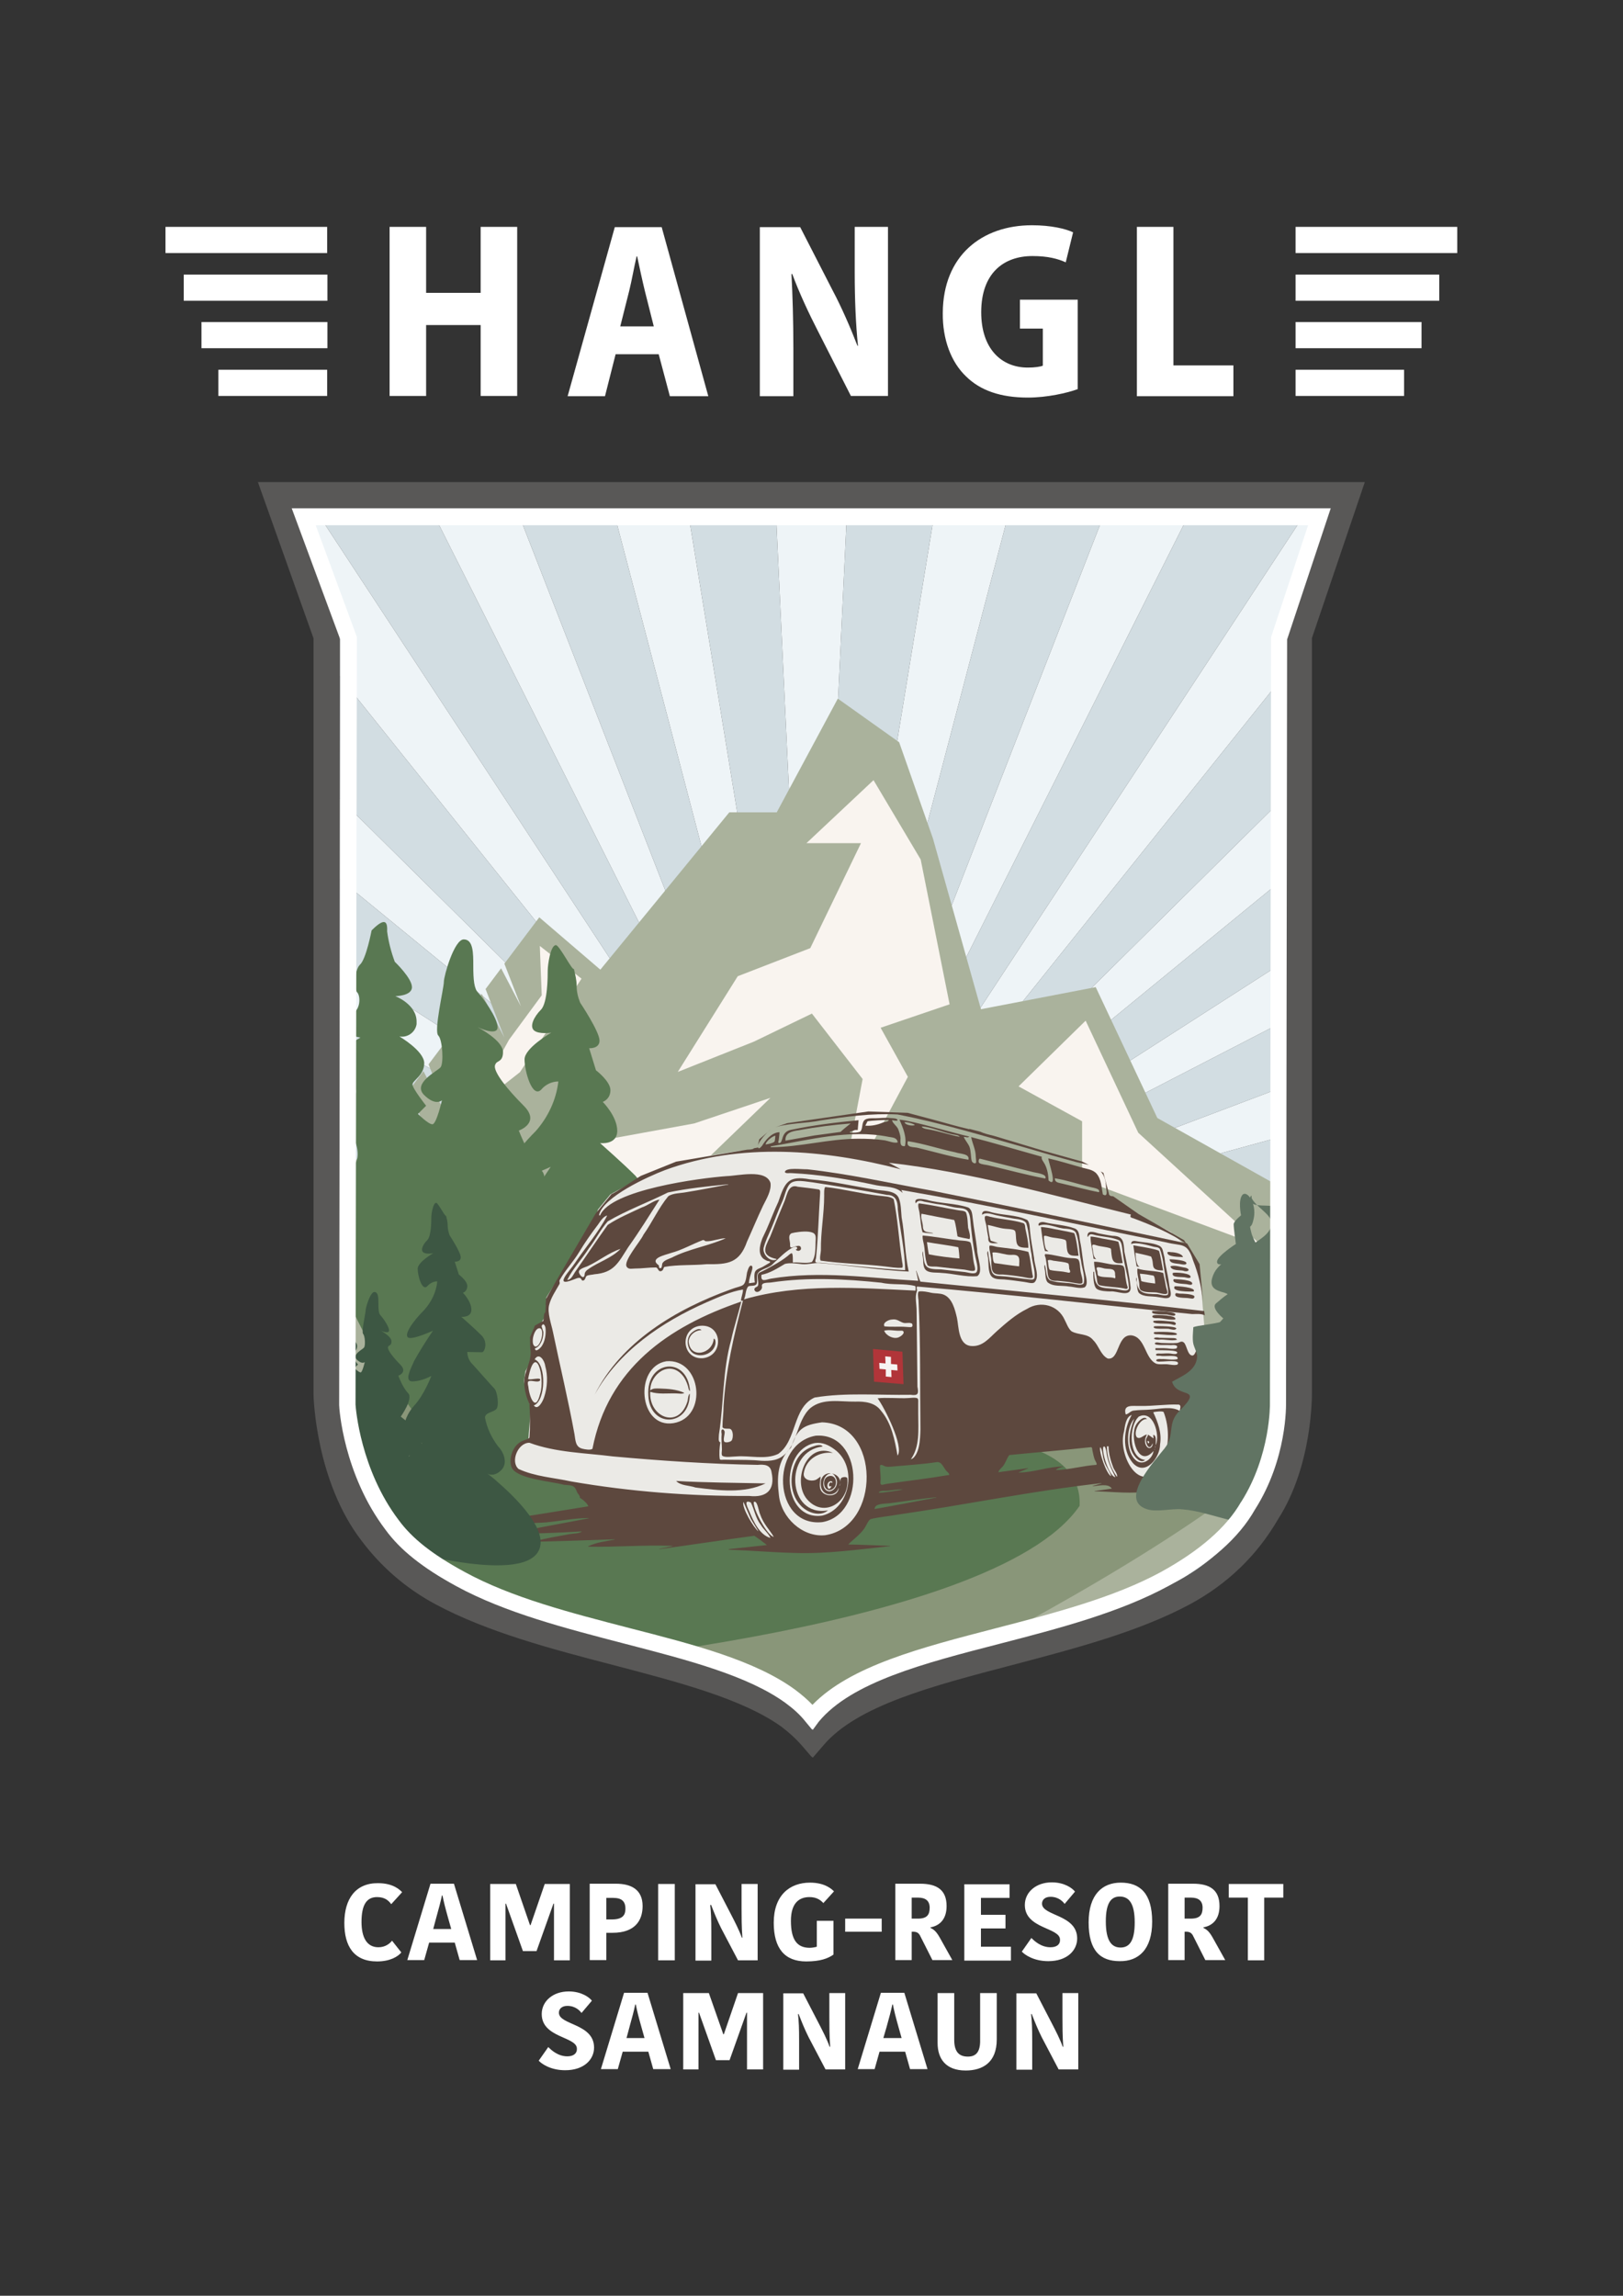 <?xml version="1.0" encoding="UTF-8"?>
<svg xmlns="http://www.w3.org/2000/svg" xmlns:xlink="http://www.w3.org/1999/xlink" version="1.1" id="Ebene_1" x="0px" y="0px" viewBox="0 0 595.3 841.9" style="enable-background:new 0 0 595.3 841.9;" xml:space="preserve">
<rect x="0" y="0" width="595.3" height="841.9" fill="#333333" stroke="none"/>
<style type="text/css">
	.st0{fill:#FFFFFF;}
	.st1{clip-path:url(#SVGID_00000034066987960988528060000014956619156716916613_);}
	.st2{fill:#D2DDE2;}
	.st3{fill:#EEF4F7;}
	.st4{fill:#595857;}
	.st5{clip-path:url(#SVGID_00000103959148570437451340000014387426877140478852_);}
	.st6{fill:#AAB29C;}
	.st7{fill:#F9F4EF;}
	.st8{fill:#899679;}
	.st9{fill:#597852;}
	.st10{fill:#EBEAE6;}
	.st11{fill:#5D483E;}
	.st12{fill:#B13539;}
	.st13{fill:#F6F4F2;}
	.st14{fill:#3D5743;}
	.st15{fill:#617463;}
</style>
<g>
	<g>
		<g>
			<path class="st0" d="M378.4,738.5c1.2,3.1,2.3,5.8,3.7,8.6l6.2,11.8h7.2v-28h-5.8v8.9c0,3,0,6.8,0.3,10.8h-0.2     c-1-2.8-2.6-5.9-4-8.6l-5.7-11h-7.3v28h5.8v-10.6c0-4.8-0.1-7-0.4-9.8H378.4z M355,754.2c-3.6,0-5-2.2-5-6.2v-17.1h-6.1v18.3     c0,5.8,3,10.1,10.3,10.1c6.2,0,11.4-2.9,11.4-11.4v-17h-6.1v17.9C359.4,752.6,357.9,754.2,355,754.2 M323.1,730.8l-8.5,28h6.2     l1.8-6.4h9.4l1.8,6.4h6.4l-8.5-28H323.1z M325.2,743.3c1-3.6,1.6-5.8,2.1-8.2h0.2c0.5,2.5,1,4.5,2.1,8.4l1.1,3.9H324L325.2,743.3     z M292.9,738.5c1.2,3.1,2.3,5.8,3.7,8.6l6.2,11.8h7.2v-28h-5.8v8.9c0,3,0,6.8,0.3,10.8h-0.2c-1-2.8-2.6-5.9-4-8.6l-5.7-11h-7.3     v28h5.8v-10.6c0-4.8-0.1-7-0.4-9.8H292.9z M265.3,746h0.2l5.2-15.1h9.2v28H274v-20.8h-0.2l-6.2,17.4h-5l-6.2-17.4h-0.2v20.8h-5.6     v-28h9.4L265.3,746z M228.9,730.8l-8.5,28h6.2l1.8-6.4h9.4l1.8,6.4h6.4l-8.5-28H228.9z M230.9,743.3c1-3.6,1.6-5.8,2.1-8.2h0.2     c0.5,2.5,1,4.5,2.1,8.4l1.1,3.9h-6.6L230.9,743.3z M208.1,754.1c-3.4,0-5.8-2.2-7-3.4l-3.5,5c1,1.1,4.3,3.5,9.7,3.5     c7.1,0,10.6-4.1,10.6-8.3c0-8.9-12.9-8.2-12.9-12.8c0-1.4,1.1-2.5,3.1-2.5c3,0,4.6,1.8,5.2,2.6l3.8-4.5c-0.9-1.2-3.8-3.4-8.5-3.4     c-5.8,0-9.9,3.6-9.9,8.3c0,8.8,12.9,8.2,12.9,12.7C211.7,752.9,210.5,754.1,208.1,754.1"></path>
		</g>
		<g>
			<path class="st0" d="M457.6,718.9h6.1v-23h7v-5h-20v5h7V718.9z M434.5,695.9h2.4c2.7,0,4.2,1.2,4.2,3.7c0,2.6-1,4-4.3,4h-2.3     V695.9z M428.5,690.8v28h6v-10.4h0.4c1.3,0,2,0.3,2.6,1.3l4.6,9.1h7.3l-4.3-7.7c-1.3-2.4-2.2-3.4-3.7-4.1v-0.2     c3.3-0.6,5.9-2.9,5.9-7.8c0-5.9-3.5-8.2-9.7-8.2H428.5z M422.6,704.7c0-10.4-4.5-14.3-11.5-14.3c-6.8,0-11.8,4.4-11.8,14.6     c0,10.5,4.4,14.2,11.4,14.2C417.6,719.3,422.6,714.9,422.6,704.7 M405.6,704.6c0-7,2.1-9.1,5.1-9.1c3.4,0,5.5,2.5,5.5,9.5     c0,6.9-2,9.2-5.2,9.2C407.7,714.2,405.6,711.7,405.6,704.6 M385.3,714.1c-3.4,0-5.8-2.2-7-3.4l-3.5,5c1,1.1,4.3,3.5,9.7,3.5     c7.1,0,10.6-4.1,10.6-8.3c0-8.9-12.9-8.2-12.9-12.8c0-1.4,1.1-2.5,3.1-2.5c3,0,4.6,1.8,5.2,2.6l3.8-4.5c-0.9-1.2-3.8-3.4-8.5-3.4     c-5.8,0-9.9,3.6-9.9,8.3c0,8.8,12.9,8.2,12.9,12.7C388.9,712.9,387.8,714.1,385.3,714.1 M370.8,718.9v-5h-11v-6.7h9v-5h-9v-6.2     h10.5v-5h-16.6v28H370.8z M334.4,695.9h2.4c2.7,0,4.2,1.2,4.2,3.7c0,2.6-1,4-4.3,4h-2.3V695.9z M328.4,690.8v28h6v-10.4h0.4     c1.3,0,2,0.3,2.6,1.3l4.6,9.1h7.3l-4.3-7.7c-1.3-2.4-2.2-3.4-3.7-4.1v-0.2c3.3-0.6,5.9-2.9,5.9-7.8c0-5.9-3.5-8.2-9.7-8.2H328.4z      M323.4,703.6H310v4.8h13.4V703.6z M297.1,690.4c-7.4,0-13.3,4.6-13.3,14.7c0,9.4,4,14.2,11.9,14.2c5.2,0,8-1.1,10-2.5v-12.4     h-6.1v9.5c-0.6,0.2-1.8,0.4-2.6,0.4c-4.7,0-6.9-3-6.9-9.9c0-6.6,3.1-8.7,6.8-8.7c2.6,0,4.1,1.1,5.1,2.2l3.9-4.3     C305.1,692.8,302.6,690.4,297.1,690.4 M260.8,698.5c1.2,3.1,2.3,5.8,3.7,8.6l6.2,11.8h7.2v-28H272v8.9c0,3,0,6.8,0.3,10.8h-0.2     c-1-2.8-2.6-5.9-4-8.6l-5.7-11h-7.3v28h5.8v-10.6c0-4.8-0.1-7-0.4-9.8H260.8z M241.4,718.9h6.1v-28h-6.1V718.9z M224.9,696     c3.1,0,4.5,1.2,4.5,4c0,2.2-0.9,3.9-5,3.9h-2V696H224.9z M225.9,690.8h-9.6v28h6.1v-10h2.3c8.2,0,11-4.5,11-9.8     C235.7,693,231.6,690.8,225.9,690.8 M194.4,706h0.2l5.2-15.1h9.2v28h-5.8v-20.8h-0.2l-6.2,17.4h-5l-6.2-17.4h-0.2v20.8h-5.6v-28     h9.4L194.4,706z M157.9,690.8l-8.5,28h6.2l1.8-6.4h9.4l1.8,6.4h6.4l-8.5-28H157.9z M160,703.3c1-3.6,1.6-5.8,2.1-8.2h0.2     c0.5,2.5,1,4.5,2.1,8.4l1.1,3.9h-6.6L160,703.3z M126.3,705.2c0,8.4,3.4,14.1,12,14.1c4.8,0,7.7-1.8,8.9-3.3l-3.4-4.3     c-0.8,1-2.4,2.4-5,2.4c-4.2,0-6.2-3.5-6.2-9.3c0-6.3,1.9-9.1,5.7-9.1c3,0,4.3,1.4,5.2,2.6l4-4.4c-0.8-0.8-3.2-3.3-8.8-3.3     C130.5,690.5,126.3,696.3,126.3,705.2"></path>
		</g>
	</g>
	<g>
		<defs>
			<path id="SVGID_1_" d="M101.5,181.6l18.4,51.6v278.1c0,0,0.7,30.1,16.7,50.8c6,8.1,14.3,15.9,25.5,21.9     c38.9,20.9,98.8,24.7,127.5,45.3c3.2,2.3,5.9,4.8,8.2,7.6c0,0,0.1-0.1,0.1-0.1c0.1,0.1,0.2,0.2,0.3,0.3     c23.2-27.7,92.7-29.7,136.1-53c14.7-7.9,24.2-18.7,30.5-29.5c12.1-18.8,11.7-44,11.7-44V233.2l17.5-51.6H101.5z"></path>
		</defs>
		<clipPath id="SVGID_00000076561250729071323530000002436036592131902850_">
			<use xlink:href="#SVGID_1_" style="overflow:visible;"></use>
		</clipPath>
		<g style="clip-path:url(#SVGID_00000076561250729071323530000002436036592131902850_);">
			<polygon class="st2" points="297.6,464 176.4,1204.1 262.3,1213.1    "></polygon>
		</g>
		<g style="clip-path:url(#SVGID_00000076561250729071323530000002436036592131902850_);">
			<polygon class="st2" points="297.6,464 25.2,1162.7 107.3,1189.4    "></polygon>
		</g>
		<g style="clip-path:url(#SVGID_00000076561250729071323530000002436036592131902850_);">
			<polygon class="st2" points="297.6,464 -114.1,1090.8 -39.4,1134    "></polygon>
		</g>
		<g style="clip-path:url(#SVGID_00000076561250729071323530000002436036592131902850_);">
			<polygon class="st2" points="297.6,464 -235.5,991.5 -171.3,1049.3    "></polygon>
		</g>
		<g style="clip-path:url(#SVGID_00000076561250729071323530000002436036592131902850_);">
			<polygon class="st2" points="297.6,464 -333.5,869.2 -282.7,939    "></polygon>
		</g>
		<g style="clip-path:url(#SVGID_00000076561250729071323530000002436036592131902850_);">
			<polygon class="st2" points="297.6,464 -403.9,729.1 -368.8,808    "></polygon>
		</g>
		<g style="clip-path:url(#SVGID_00000076561250729071323530000002436036592131902850_);">
			<polygon class="st2" points="297.6,464 -443.7,577.4 -425.8,661.9    "></polygon>
		</g>
		<g style="clip-path:url(#SVGID_00000076561250729071323530000002436036592131902850_);">
			<polygon class="st2" points="297.6,464 -451.1,420.8 -451.1,507.2    "></polygon>
		</g>
		<g style="clip-path:url(#SVGID_00000076561250729071323530000002436036592131902850_);">
			<polygon class="st2" points="297.6,464 -425.8,266.1 -443.7,350.5    "></polygon>
		</g>
		<g style="clip-path:url(#SVGID_00000076561250729071323530000002436036592131902850_);">
			<polygon class="st2" points="297.6,464 -368.8,120 -403.9,198.9    "></polygon>
		</g>
		<g style="clip-path:url(#SVGID_00000076561250729071323530000002436036592131902850_);">
			<polygon class="st2" points="297.6,464 -282.7,-11.1 -333.5,58.8    "></polygon>
		</g>
		<g style="clip-path:url(#SVGID_00000076561250729071323530000002436036592131902850_);">
			<polygon class="st2" points="297.6,464 -171.3,-121.3 -235.5,-63.6    "></polygon>
		</g>
		<g style="clip-path:url(#SVGID_00000076561250729071323530000002436036592131902850_);">
			<polygon class="st2" points="297.6,464 -39.4,-206 -114.1,-162.9    "></polygon>
		</g>
		<g style="clip-path:url(#SVGID_00000076561250729071323530000002436036592131902850_);">
			<polygon class="st2" points="297.6,464 107.3,-261.5 25.2,-234.8    "></polygon>
		</g>
		<g style="clip-path:url(#SVGID_00000076561250729071323530000002436036592131902850_);">
			<polygon class="st2" points="297.6,464 262.3,-285.2 176.4,-276.2    "></polygon>
		</g>
		<g style="clip-path:url(#SVGID_00000076561250729071323530000002436036592131902850_);">
			<polygon class="st2" points="297.6,464 418.8,-276.2 333,-285.2    "></polygon>
		</g>
		<g style="clip-path:url(#SVGID_00000076561250729071323530000002436036592131902850_);">
			<polygon class="st2" points="297.6,464 570.1,-234.8 488,-261.5    "></polygon>
		</g>
		<g style="clip-path:url(#SVGID_00000076561250729071323530000002436036592131902850_);">
			<polygon class="st2" points="297.6,464 709.4,-162.9 634.6,-206.1    "></polygon>
		</g>
		<g style="clip-path:url(#SVGID_00000076561250729071323530000002436036592131902850_);">
			<polygon class="st2" points="297.6,464 830.7,-63.6 766.6,-121.3    "></polygon>
		</g>
		<g style="clip-path:url(#SVGID_00000076561250729071323530000002436036592131902850_);">
			<polygon class="st2" points="297.6,464 928.8,58.8 878,-11.1    "></polygon>
		</g>
		<g style="clip-path:url(#SVGID_00000076561250729071323530000002436036592131902850_);">
			<polygon class="st2" points="297.6,464 999.2,198.9 964.1,120    "></polygon>
		</g>
		<g style="clip-path:url(#SVGID_00000076561250729071323530000002436036592131902850_);">
			<polygon class="st2" points="297.6,464 1039,350.5 1021.1,266.1    "></polygon>
		</g>
		<g style="clip-path:url(#SVGID_00000076561250729071323530000002436036592131902850_);">
			<polygon class="st2" points="297.6,464 1046.4,507.2 1046.4,420.8    "></polygon>
		</g>
		<g style="clip-path:url(#SVGID_00000076561250729071323530000002436036592131902850_);">
			<polygon class="st2" points="297.6,464 1021.1,661.9 1039,577.4    "></polygon>
		</g>
		<g style="clip-path:url(#SVGID_00000076561250729071323530000002436036592131902850_);">
			<polygon class="st2" points="297.6,464 964.1,808 999.2,729.1    "></polygon>
		</g>
		<g style="clip-path:url(#SVGID_00000076561250729071323530000002436036592131902850_);">
			<polygon class="st2" points="297.6,464 878,939 928.8,869.2    "></polygon>
		</g>
		<g style="clip-path:url(#SVGID_00000076561250729071323530000002436036592131902850_);">
			<polygon class="st2" points="297.6,464 766.6,1049.3 830.7,991.5    "></polygon>
		</g>
		<g style="clip-path:url(#SVGID_00000076561250729071323530000002436036592131902850_);">
			<polygon class="st2" points="297.6,464 634.6,1134 709.4,1090.8    "></polygon>
		</g>
		<g style="clip-path:url(#SVGID_00000076561250729071323530000002436036592131902850_);">
			<polygon class="st2" points="297.6,464 488,1189.4 570.1,1162.7    "></polygon>
		</g>
		<g style="clip-path:url(#SVGID_00000076561250729071323530000002436036592131902850_);">
			<polygon class="st2" points="297.6,464 333,1213.1 418.8,1204.1    "></polygon>
		</g>
		<g style="clip-path:url(#SVGID_00000076561250729071323530000002436036592131902850_);">
			<polygon class="st3" points="297.6,464 107.3,1189.4 176.4,1204.1    "></polygon>
		</g>
		<g style="clip-path:url(#SVGID_00000076561250729071323530000002436036592131902850_);">
			<polygon class="st3" points="297.6,464 -39.4,1134 25.2,1162.7    "></polygon>
		</g>
		<g style="clip-path:url(#SVGID_00000076561250729071323530000002436036592131902850_);">
			<polygon class="st3" points="297.6,464 -171.3,1049.3 -114.1,1090.8    "></polygon>
		</g>
		<g style="clip-path:url(#SVGID_00000076561250729071323530000002436036592131902850_);">
			<polygon class="st3" points="297.6,464 -282.7,939 -235.5,991.5    "></polygon>
		</g>
		<g style="clip-path:url(#SVGID_00000076561250729071323530000002436036592131902850_);">
			<polygon class="st3" points="297.6,464 -368.8,808 -333.5,869.2    "></polygon>
		</g>
		<g style="clip-path:url(#SVGID_00000076561250729071323530000002436036592131902850_);">
			<polygon class="st3" points="297.6,464 -425.8,661.9 -403.9,729.1    "></polygon>
		</g>
		<g style="clip-path:url(#SVGID_00000076561250729071323530000002436036592131902850_);">
			<polygon class="st3" points="297.6,464 -451.1,507.2 -443.7,577.4    "></polygon>
		</g>
		<g style="clip-path:url(#SVGID_00000076561250729071323530000002436036592131902850_);">
			<polygon class="st3" points="297.6,464 -443.7,350.5 -451.1,420.8    "></polygon>
		</g>
		<g style="clip-path:url(#SVGID_00000076561250729071323530000002436036592131902850_);">
			<polygon class="st3" points="297.6,464 -403.9,198.9 -425.8,266.1    "></polygon>
		</g>
		<g style="clip-path:url(#SVGID_00000076561250729071323530000002436036592131902850_);">
			<polygon class="st3" points="297.6,464 -333.5,58.8 -368.8,120    "></polygon>
		</g>
		<g style="clip-path:url(#SVGID_00000076561250729071323530000002436036592131902850_);">
			<polygon class="st3" points="297.6,464 -235.5,-63.6 -282.7,-11.1    "></polygon>
		</g>
		<g style="clip-path:url(#SVGID_00000076561250729071323530000002436036592131902850_);">
			<polygon class="st3" points="297.6,464 -114.1,-162.9 -171.3,-121.3    "></polygon>
		</g>
		<g style="clip-path:url(#SVGID_00000076561250729071323530000002436036592131902850_);">
			<polygon class="st3" points="297.6,464 25.2,-234.8 -39.4,-206    "></polygon>
		</g>
		<g style="clip-path:url(#SVGID_00000076561250729071323530000002436036592131902850_);">
			<polygon class="st3" points="297.6,464 176.4,-276.2 107.3,-261.5    "></polygon>
		</g>
		<g style="clip-path:url(#SVGID_00000076561250729071323530000002436036592131902850_);">
			<polygon class="st3" points="297.6,464 333,-285.2 262.3,-285.2    "></polygon>
		</g>
		<g style="clip-path:url(#SVGID_00000076561250729071323530000002436036592131902850_);">
			<polygon class="st3" points="297.6,464 488,-261.5 418.8,-276.2    "></polygon>
		</g>
		<g style="clip-path:url(#SVGID_00000076561250729071323530000002436036592131902850_);">
			<polygon class="st3" points="297.6,464 634.6,-206.1 570.1,-234.8    "></polygon>
		</g>
		<g style="clip-path:url(#SVGID_00000076561250729071323530000002436036592131902850_);">
			<polygon class="st3" points="297.6,464 766.6,-121.3 709.4,-162.9    "></polygon>
		</g>
		<g style="clip-path:url(#SVGID_00000076561250729071323530000002436036592131902850_);">
			<polygon class="st3" points="297.6,464 878,-11.1 830.7,-63.6    "></polygon>
		</g>
		<g style="clip-path:url(#SVGID_00000076561250729071323530000002436036592131902850_);">
			<polygon class="st3" points="297.6,464 964.1,120 928.8,58.8    "></polygon>
		</g>
		<g style="clip-path:url(#SVGID_00000076561250729071323530000002436036592131902850_);">
			<polygon class="st3" points="297.6,464 1021.1,266.1 999.2,198.9    "></polygon>
		</g>
		<g style="clip-path:url(#SVGID_00000076561250729071323530000002436036592131902850_);">
			<polygon class="st3" points="297.6,464 1046.4,420.8 1039,350.5    "></polygon>
		</g>
		<g style="clip-path:url(#SVGID_00000076561250729071323530000002436036592131902850_);">
			<polygon class="st3" points="297.6,464 1039,577.4 1046.4,507.2    "></polygon>
		</g>
		<g style="clip-path:url(#SVGID_00000076561250729071323530000002436036592131902850_);">
			<polygon class="st3" points="297.6,464 999.2,729.1 1021.1,661.9    "></polygon>
		</g>
		<g style="clip-path:url(#SVGID_00000076561250729071323530000002436036592131902850_);">
			<polygon class="st3" points="297.6,464 928.8,869.2 964.1,808    "></polygon>
		</g>
		<g style="clip-path:url(#SVGID_00000076561250729071323530000002436036592131902850_);">
			<polygon class="st3" points="297.6,464 830.7,991.5 878,939    "></polygon>
		</g>
		<g style="clip-path:url(#SVGID_00000076561250729071323530000002436036592131902850_);">
			<polygon class="st3" points="297.6,464 709.4,1090.8 766.6,1049.3    "></polygon>
		</g>
		<g style="clip-path:url(#SVGID_00000076561250729071323530000002436036592131902850_);">
			<polygon class="st3" points="297.6,464 570.1,1162.7 634.6,1134    "></polygon>
		</g>
		<g style="clip-path:url(#SVGID_00000076561250729071323530000002436036592131902850_);">
			<polygon class="st3" points="297.6,464 418.8,1204.1 488,1189.4    "></polygon>
		</g>
		<g style="clip-path:url(#SVGID_00000076561250729071323530000002436036592131902850_);">
			<polygon class="st3" points="297.6,464 262.3,1213.1 333,1213.1    "></polygon>
		</g>
	</g>
	<g>
		<g>
			<rect x="60.7" y="83.2" class="st0" width="59.3" height="9.6"></rect>
		</g>
		<g>
			<rect x="67.4" y="100.7" class="st0" width="52.7" height="9.6"></rect>
		</g>
		<g>
			<rect x="73.9" y="118.1" class="st0" width="46.2" height="9.6"></rect>
		</g>
	</g>
	<g>
		<rect x="80.1" y="135.6" class="st0" width="39.9" height="9.6"></rect>
	</g>
	<g>
		<g>
			<rect x="475.2" y="83.2" class="st0" width="59.3" height="9.6"></rect>
		</g>
		<g>
			<rect x="475.2" y="100.7" class="st0" width="52.7" height="9.6"></rect>
		</g>
		<g>
			<rect x="475.2" y="118.1" class="st0" width="46.2" height="9.6"></rect>
		</g>
	</g>
	<g>
		<rect x="475.2" y="135.6" class="st0" width="39.8" height="9.6"></rect>
	</g>
	<g>
		<g>
			<path class="st0" d="M416.9,145.3h35.5V134h-22V83.2h-13.4V145.3z M395.3,109.9h-21.2v10.6h8.4v13.6c-0.9,0.4-3,0.7-5.5,0.7     c-9.7,0-17.1-6.9-17.1-20.3c0-14.3,8.2-20.6,18.8-20.6c5.7,0,9.3,1,12.2,2.3l2.7-11c-2.7-1.3-8.1-2.6-15.1-2.6     c-18.2,0-32.6,11-32.7,32.2c-0.1,9.6,3,18,8.6,23.3c5.2,5.1,12.6,7.7,22.6,7.7c7.1,0,14.5-1.7,18.3-3.1V109.9z M291,145.3V128     c0-10.8-0.3-19.9-0.7-27.5l0.3,0c2.5,6.8,6.2,14.7,9.4,20.9l12.1,23.8h13.6v-62h-12.2V100c0,10,0.4,19.1,1.2,26.8l-0.2,0     c-2.5-6.5-5.9-14.3-9.1-20.3l-11.9-23.2h-14.8v62H291z M227.5,119.7l3.3-13.1c0.9-3.6,1.8-8.8,2.7-12.6h0.2     c0.8,3.8,1.9,8.9,2.8,12.6l3.3,13.1H227.5z M241.6,129.9l4.1,15.4h14.1l-17.1-62h-17.2l-17.3,62h13.7l3.9-15.4H241.6z      M142.9,83.2v62h13.4v-26h20v26h13.4v-62h-13.4v24.2h-20V83.2H142.9z"></path>
		</g>
		<g>
			<path class="st4" d="M298.1,644.6l-0.3-0.4l-0.1,0.1L294,640c-2-2.3-4.4-4.5-7.4-6.8c-14.3-10.2-37.3-16.2-61.7-22.6     c-22.7-5.9-46.2-12.1-65.2-22.3c-10.8-5.8-19.9-13.7-27.1-23.3c-16.7-21.7-17.6-52.3-17.6-53.6l0-0.1V234.1l-20.4-57.3h406     L481.2,234v276.6c0,1,0.3,26.7-12.4,46.5c-7.7,13.3-18.6,23.8-32.3,31.2c-19,10.2-42.5,16.3-65.2,22.3     c-29.4,7.7-57.1,14.9-69.4,29.6L298.1,644.6z M297.8,629.2l0.5,0.6c15.3-14.3,42.2-21.3,70.5-28.6c22.2-5.8,45.1-11.8,63.1-21.4     c12.1-6.5,21.7-15.8,28.6-27.6l0.1-0.2c11.2-17.3,11-41,11-41.3V232.4l15.6-45.9H108.4l16.3,45.9v278.9c0,1.3,1.1,29.1,15.7,47.9     c6.4,8.6,14.4,15.5,23.9,20.6c18,9.7,40.9,15.7,63.1,21.4c25.3,6.6,49.2,12.8,65,24.1c1.9,1.4,3.6,2.8,5.1,4.2L297.8,629.2z"></path>
		</g>
	</g>
	<g>
		<defs>
			<path id="SVGID_00000084510825073677677290000006081065502228283789_" d="M111.4,189.5l16.4,44.6l-0.4,281.1     c0,0,1.3,24,16.5,44.1c5.7,7.9,14.3,14,25,19.8c36.9,20.2,93.8,23.1,121,43c3,2.2,5.6,4.7,7.8,7.3c0,0,0.3,0.1,0.3,0.2     c22.1-26.8,88-28,129.2-50.5c13.9-7.6,24.6-16.5,30.6-26.9c11.5-18.2,10.9-37.7,10.9-37.7l0.4-280.4l14.8-44.6H111.4z"></path>
		</defs>
		<clipPath id="SVGID_00000041261651309598378210000014108632835606376578_">
			<use xlink:href="#SVGID_00000084510825073677677290000006081065502228283789_" style="overflow:visible;"></use>
		</clipPath>
		<g style="clip-path:url(#SVGID_00000041261651309598378210000014108632835606376578_);">
			<path class="st6" d="M97.2,452.8l8.2,21.3h7.9l-12.1-23.3L97.2,452.8z M106,448.3l10,25.8h9.4l-14.7-28.2L106,448.3z      M307.3,256.2l-22.4,41.7h-17.4l-47.3,57.7l-22.4-19.2l-12.8,17l6.1,15.7l-7.3-14l-5.7,7.6l6.9,17.8l-8.3-16l-5.5,7.4l7.7,20     l-9.3-17.9l-5.4,7.1l8.5,22.1l-10.3-19.8l-5.2,6.9l9.4,24.2l-11.3-21.7l-5,6.7l10.2,26.3l-12.3-23.6l-4.9,6.5l11,28.5L141,411.7     l-4.7,6.3l11.8,30.6l-14.3-27.4l-4.5,6l12.7,32.7l-15.3-29.3l-4.4,5.8l13.5,34.9L119.7,440l-1.6,2.1l-3.3,1.7l-4.2,212.3     l393.6-8.3l-17.6-203L424.5,410l-22.6-48l-42.1,8.1l-17.6-62.6l-12.4-35.3L307.3,256.2z"></path>
		</g>
		<g style="clip-path:url(#SVGID_00000041261651309598378210000014108632835606376578_);">
			<path class="st7" d="M398.2,374.3l19.3,41.1l45.9,42l-66.5-24.8v-21.4l-23.3-12.8L398.2,374.3z M320.4,286.1l-24.6,23.1h20     l-18.6,38.5l-26.6,10.3l-22,35.1l27.9-11.1l21.3-10.3l18.6,24l-6,31.7l5.3,28.3l1.3-30.8l16-30l-10-18l25.3-8.6l-10.6-53.1     L320.4,286.1z M254.6,412l-47.2,8.6l-22.6,35.1l29.3-24l25.9,12l42.6-41.1L254.6,412z M198,346.9l15.3,12l-22.6,34.3l-18.6,14.6     l14.6-26.5l12-16.3L198,346.9z"></path>
		</g>
		<g style="clip-path:url(#SVGID_00000041261651309598378210000014108632835606376578_);">
			<path class="st8" d="M-10.2,525.7c0,0-15.4-0.5-21.4-1.6c-7.7-1.4-0.3-3.7,73.3-6.9c131.3-5.7,103-9.4,170.1-4.7     c67.1,4.7,105.8,35,124.7,11.3c18.9-23.6,115.3-38.7,143.6-15.1c28.3,23.6-189,136.1-205,130.4C259,633.5-10.2,525.7-10.2,525.7"></path>
		</g>
		<g style="clip-path:url(#SVGID_00000041261651309598378210000014108632835606376578_);">
			<path class="st9" d="M136.3,341.2c0,0-2,10.6-4.3,12.6c-2,2-2.3,8.8-1,10.1c1.3,1.3,1.5,7.1-2.8,8.3c-4.3,1.3-6.1,3.5-4.3,5.3     c1.8,1.8,8.3,3,8.3,3s-11.9,6.6-9.3,9.3c2.5,2.5,7.3,8.3,7.3,8.3s1.8,4.3-2.8,8.8c-4.5,4.5-12.6,7.1-9.8,9.8     c2.8,2.8,11.9,0,11.9,0s3.8,7.3,0,11.1c-3.5,3.5-12.9,9.6-14.6,13.1c1.5,5,3,10.1,4.8,15.6h9.1c0,0,1.3,8.6-2.5,12.1l-1.5,1.5     c12.4,30.5,31.6,57.5,56,79.8l24,9.8c0,0,10.6-27.5,5.6-32.6c-5.1-5-15.7-8.3-15.7-8.3c5.3-1.5,10.6-2.5,16.2-3     c4.5,0,13.4,3,13.4-3.8c0-7.1-23.2-27.5-25-29c-1.5-1.5,2.5-1,7.3-6.1c4.3-4,4.5-10.9,0.8-15.4c-3.3-3.3-15.1-12.6-15.1-12.6     s10.9-15.1,6.3-19.7c-4.5-4.5-8.3-14.6-8.3-14.6s8.1-2.8,1.8-9.1c-6.3-6.3-10.6-11.9-10.6-14.4s3-1,3-5.3c0-4.3-9.3-9.1-9.3-9.1     s7.3,3.5,7.3,0c0-3.5-5.6-11.1-7.1-12.6c-1.5-1.5-1.8-4.8-1.8-9.8c0-4.8,0-9.8-3.5-9.8c-3.5,0-7.3,13.4-7.3,15.6     c0,2.3-3.8,18.2-2,19.7c1.5,1.5,2,10.1,0.8,11.6c-1.3,1.5-10.3,5.8-6.1,10.1c4.3,4.3,6.6,2,6.6,2s-2,8.8-3.5,8.8     c-1.5,0-5.3-3.8-5.3-3.8l3-3c0,0-5-6.3-5-7.8c0-1.5,4.3-3.3,4.3-7.8c0-4.5-9.1-9.8-9.1-9.8c3,0.5,5.8-1.5,6.3-4.5v-1     c0-6.3-7.8-9.3-7.8-9.3s6.1,0,6.1-3.3c0-3.3-6.3-9.3-6.3-9.3c-1.3-3.5-2.3-7.3-2.8-11.1C142.1,338.7,141.8,335.7,136.3,341.2"></path>
		</g>
		<g style="clip-path:url(#SVGID_00000041261651309598378210000014108632835606376578_);">
			<path class="st9" d="M203.9,346.6c-2,0-3,7.3-3,9.3c0,2,0,11.9-2.5,14.4c-2.5,2.5-4.3,6.1-2.5,7.6c1.8,1.5,6.3,0.8,6.3,0.8     s-9.8,5.6-9.8,9.8c0,4.3,2.8,14.4,6.1,11.1c1.5-1.8,3.8-3,6.3-3c-0.8,6.8-3.8,13.1-8.3,18.2c-7.6,7.6-12.9,15.6-10.1,17.4     c2.5,1.8,15.6-4.3,15.6-4.3c-4.3,6.3-8.3,12.6-11.9,19.2c-2,4.8-6.6,12.9-1,12.9c4.3-0.3,8.3-1.5,11.9-3.5     c0,0-4.5,12.1-11.1,18.9c-4,4.5-6.6,10.3-6.6,16.4c0,0-1,13.4,4.5,7.6c5.6-5.6,7.3-0.3,7.3-0.3s-2-1-8.6,8.6     c-4.3,6.6-7.8,13.6-10.3,21.2l-40.6,25.3l45.4,58.6c0,0,182.8-13.4,215-60.6c1.4-31.3-62-24.6-63.8-26.3     c-1.5-1.3-94.4-6.8-95.9-7.8c0,0,4,2.5,8.8-2c4.8-4.8,1.3-12.1-2-15.4c-4-5.3-6.8-11.4-8.1-17.9c0-3.3,4.8-3.3,7.1-5.3     c2-2,0.8-11.1-1-12.9c-1.8-1.8-9.8-11.1-13.6-15.1c-2.3-2-3.5-5-3.5-8.1c0,0,8.1,0.3,9.3,0.3c1.5,0,4-6.1-0.3-10.6     c-4.3-4.3-12.9-11.9-12.9-11.9s6.3,0.8,6.3-4.5c0-5.3-5.3-10.6-5.3-10.6c1.8-0.8,2.8-2.3,2.8-4.3c0-3.3-5.3-7.3-5.3-7.3l-2.5-8.1     c0,0,3.8,0.3,3.8-2.8c0-3.3-7.1-13.9-7.1-13.9c-0.8-2-1.3-4-1.3-6.3c0-2-0.5-4-1-6.1C210,356.2,205.2,346.6,203.9,346.6"></path>
		</g>
		<g style="clip-path:url(#SVGID_00000041261651309598378210000014108632835606376578_);">
			<polygon class="st10" points="247.9,427.3 257.6,424.2 270.9,422.1 279.6,421.6 309.2,421.1 342.5,424.2 382.8,433.9      409.9,441.1 418.6,446.2 429.4,451.8 435.5,457.4 440.1,466.1 444.2,517.2 447.3,519.8 446.7,524.9 443.2,527.4 439.6,526.9      438.6,522.3 430.4,524.9 429.4,532 426.8,540.7 420.2,544.3 407.9,544.3 403.8,540.2 402.3,524.9 369,527.4 338.9,534.6      327.1,535.6 319.5,530.5 320,540.7 316.4,557.6 305.2,566.3 287.8,567.3 276.5,561.7 272.4,554 271.9,549.9 246.9,559.6      213.1,544.3 201.4,542.8 190.1,539.7 188.1,536.6 188.1,533.1 190.1,529.5 193.7,529 194.7,516.2 193.2,511.6 192.2,506.5      192.7,502.9 195.3,498.3 195.3,495.8 195.3,490.6 195.8,487.1 198.3,485.5 200.4,482 200.4,475.8 218.3,447.2 219.3,443.6      223.9,438 235.1,431.9    "></polygon>
		</g>
		<g style="clip-path:url(#SVGID_00000041261651309598378210000014108632835606376578_);">
			<path class="st11" d="M423.1,467.8c0.5,0.4,0.6,2.3,0.6,2.9c-1-0.1-4.2-0.5-5.1-0.9l-0.5-2.7     C419.8,467.2,421.6,467.5,423.1,467.8 M417.9,471.4c0,0.6,0.1,1.6,0.8,1.9c1.4,0.8,4,0.5,5.6,0.7c0.8,0.1,3,0.9,3.7,0.4     c0.5-0.3-0.2-1.9-0.3-2.4c-0.2-1.3-0.5-2.7-0.8-4c-0.1-0.3-0.1-1-0.3-1.2c-2.9-0.9-6.5-0.6-9.4-1.6     C416.9,467.3,417.9,469.4,417.9,471.4"></path>
		</g>
		<g style="clip-path:url(#SVGID_00000041261651309598378210000014108632835606376578_);">
			<path class="st11" d="M435.6,471c0.4,0.1,1.3,0.3,1.6,0c1-1.7-5.7-1.9-6.7-1.9C429.5,471,434.6,470.7,435.6,471"></path>
		</g>
		<g style="clip-path:url(#SVGID_00000041261651309598378210000014108632835606376578_);">
			<path class="st11" d="M417.7,474.1c1.8,1.7,4.8,1.1,7.2,1.6c1.1,0.1,3.2,0.8,4.1,0c1-0.9,0-3.1-0.1-4.2c-0.3-2.6-0.9-5.2-1.4-7.7     c-0.3-1.1-0.2-2.3-0.6-3.5c-0.4-1.4-0.3-2.8-1.8-3.5c-2.3-1.1-5.6-1.1-8.1-1.6c-1-0.2-2.1-0.3-2.1,1h0c2.1-0.8,6,0.4,8.2,1     c0.8,0.2,1.8,0.1,2.3,0.8c1.2,3,1.4,6.5,2,9.7c0.2,2.2,1.4,4.9,1,7c-0.7,0.8-3,0-3.8-0.1c-5.1-0.1-7.7-0.1-7.7-6.1     c-0.5,0.6,0.1,1.4,0.1,2.1C417.1,471.7,417.1,473.2,417.7,474.1"></path>
		</g>
		<g style="clip-path:url(#SVGID_00000041261651309598378210000014108632835606376578_);">
			<path class="st11" d="M433.1,463.6c0.4,0.1,1.7,0.3,2-0.1c0.8-1.4-5.2-1.7-6.1-1.7C429,463.5,431.8,463.3,433.1,463.6"></path>
		</g>
		<g style="clip-path:url(#SVGID_00000041261651309598378210000014108632835606376578_);">
			<path class="st11" d="M415.7,456.7c0.2,1.7,0.9,6,1.2,7.7l1,0.2v-0.1c-1.2-0.5-1.4-3.9-1.4-5.1c1.9,0.5,3.9,0.8,5.7,1.4     c1.5,2.9-0.8,5.1,4.4,5.1c-0.3-1.4-1-5.9-1.5-7.2C423.6,457.9,417.3,457,415.7,456.7"></path>
		</g>
		<g style="clip-path:url(#SVGID_00000041261651309598378210000014108632835606376578_);">
			<path class="st11" d="M437.8,473.6c1.2-1.5-6.1-2-6.9-1.9v0C429.3,473.8,436.9,473.7,437.8,473.6"></path>
		</g>
		<g style="clip-path:url(#SVGID_00000041261651309598378210000014108632835606376578_);">
			<path class="st11" d="M434,466c1.7,0.7,3-0.5,0.8-1.1c-1.6-0.2-4-1.1-5.5-0.5C429.7,466.1,432.7,465.7,434,466"></path>
		</g>
		<g style="clip-path:url(#SVGID_00000041261651309598378210000014108632835606376578_);">
			<path class="st11" d="M429.6,459.2c-0.4,0-1.2-0.3-1.4,0.1c-0.2,1.7,4.4,1.6,5.7,1.7C433.6,459.7,430.8,459.2,429.6,459.2"></path>
		</g>
		<g style="clip-path:url(#SVGID_00000041261651309598378210000014108632835606376578_);">
			<path class="st11" d="M424.9,489.3c2.1,0.1,4.5,0.5,6.6,0.2c1.5-1.3-7.5-1.1-8.1-1C422.6,489.4,424.4,489.3,424.9,489.3"></path>
		</g>
		<g style="clip-path:url(#SVGID_00000041261651309598378210000014108632835606376578_);">
			<path class="st11" d="M429,487.4c0.5,0.1,1.9,0.5,2.3,0c1.4-1.1-7.5-1.2-8-1C422.2,487.8,428.2,487,429,487.4"></path>
		</g>
		<g style="clip-path:url(#SVGID_00000041261651309598378210000014108632835606376578_);">
			<path class="st11" d="M429.4,485.6c0.4,0,1.3,0.5,1.7,0.2c0.6-0.5-0.3-1-0.7-1.1c-2.4-0.2-5-0.6-7.3-0.3     C422.1,485.8,428.4,485.2,429.4,485.6"></path>
		</g>
		<g style="clip-path:url(#SVGID_00000041261651309598378210000014108632835606376578_);">
			<path class="st11" d="M296.1,428.8c-1.7,0.1-8-0.8-8.2,1c0.2,0.7,1.9,0.3,2.4,0.4c10.5,0.5,21,2.3,31.3,4.5     c3.2,0.6,7,0.3,9.5,2.8l-0.5-1.1c32.4,5.6,64.8,12.7,97.1,19.2c5.8,1.5,7.8-0.2,9.9,6.6c2,5,3.1,10,3.7,15.3l-1.3-13.9l-4.6-7.6     c-31.1-6.6-62.5-13.1-93.8-19.4C326.5,433.9,311.4,430.5,296.1,428.8"></path>
		</g>
		<g style="clip-path:url(#SVGID_00000041261651309598378210000014108632835606376578_);">
			<path class="st11" d="M428.6,482.2c0.5,0.1,1.9,0.5,2.3,0.2c1.8-1.5-7.5-1.7-8.2-1.6v0C421.5,482.4,427.7,481.8,428.6,482.2"></path>
		</g>
		<g style="clip-path:url(#SVGID_00000041261651309598378210000014108632835606376578_);">
			<path class="st11" d="M424.6,483.4c2.1,0,4.4,0.8,6.4,0.5c1.2-1.6-6.8-1.8-7.7-1.6v0c-0.4,0-0.9,0.4-0.5,0.8     C423.3,483.5,424.1,483.4,424.6,483.4"></path>
		</g>
		<g style="clip-path:url(#SVGID_00000041261651309598378210000014108632835606376578_);">
			<path class="st11" d="M335.8,473.3c-21-1-42.5-2.7-62.9,3.2c0.7-1.5,0.5-3.4,1.5-4.7c0.8-0.5,2.3,0,3-0.8c0.7-0.9-0.2-3,0.6-4.1     c0.9-1.3,3-1.7,4.3-2.5c0.7-0.3,1.3-1,1.8-1.5c0.9-0.8,1.8-1.7,2.7-2.5c1-0.9,2-1.7,3.1-2.4c0.4-0.3,2.4-1.4,2.5-0.3     c0,0.1,0,0.2-0.1,0.3c-0.1,0.1-0.1,0.1-0.2,0.1c-0.4,0.1,0,0.4,0.2,0.5c0.2,0.1,0.4,0.1,0.7,0.1c0.4-0.1,0.8-0.4,0.8-0.8     c0-2.1-2.9-0.3-3.6-0.4c-0.5-0.1-0.4-0.8-0.4-1.2c0-1.1-0.7-2.7,0-3.6c0.4-0.6,1.1-0.5,1.7-0.7c1.8-0.3,5-0.7,6.7,0.1     c1,0.5,1,1.4,1,2.3c-0.2,2.7,0.2,6.1-1.4,8.4c-2.2,0.7-4.7,0-7,0.2v0c0-0.5,0.1-3.4-0.4-3.4c-0.5,0-1.1,0.7-1.5,1     c-1.6,1.3-3.4,2.4-5.2,3.4c-0.9,0.5-1.8,1-2.7,1.5c-0.5,0.2-0.9,0.5-1.4,0.7c-0.4,0.2-1,0.4-1.3,0.7c-1,1,0.2,3.3-0.3,4.6     c-0.3,0.6-1.4,0.5-1.3,1.5c0.6,1.7,2.9,0.3,2.8-1.1c-0.5-1.8,2.3-1.4,3.4-1.6c13.4-2,27-1.3,40.4,0.1c3.9,0.9,8.5,0.2,12.3,1.2     C336,471.7,335.8,472.9,335.8,473.3 M334.4,486.6c-0.5,0.2-1.6,0-2.1,0c-2.5-0.2-5.4,0.1-7.9-0.2c-0.8-1.4,1.7-2.5,2.8-2.5     c1.8-0.3,2.6,0.7,4.1,1.2c1,0.3,2-0.2,3,0.2C334.7,485.3,334.9,486.4,334.4,486.6 M329.4,490.5c-1.8,0.6-4.4-0.7-5.1-2.5     c1.8-0.5,4,0.1,5.8,0c0.3,0,1-0.1,1.2,0.2C332,489.1,330.1,490.3,329.4,490.5 M280.1,457.6c0.6-2.4,1.8-4.8,2.8-7.1     c1.4-3.3,2.5-6.6,4-9.8c0.9-1.9,1.4-5.1,2.9-6.6c1.8-1.8,6.1-0.7,8.3-0.5c9.1,1.4,18.2,2.9,27.2,4.6c3.4,0,4,2.5,4,5.3     c0.8,7.4,2.6,14.8,2.7,22.3c-10.3-0.6-20.7-1.8-31-2.7c-1.6,0-2.4,0.2-1.7-1.7c0.8-7.9,1-15.8,1.5-23.6c0-0.6,0.2-1.4-0.5-1.6     c-2.5-0.4-5.2-0.7-7.7-1c-3.4-1.1-3.9,2.9-4.8,5.2c-1.8,4.3-3.6,8.7-5.3,13.1c-2.1,4.2-3.5,6.9,2.3,8.2v0.2     C282.4,463,279.6,459.9,280.1,457.6 M441.8,482.3c0,0,0.1,0.1,0.1,0.1l-0.2-1.6c-29.4-3.5-75.2-7.9-104.1-10.8     c-0.4-0.7-1.2-3.3-1.5-4h-0.1l0.8,3.7c-17.8-1-36-3.8-54-0.8c-1.8,0.3-3.9,1.6-3.5-1.4c3.1-0.6,5.9-2.4,8.6-4     c1.8-0.5,4.5-0.1,6.3,0.1c2.3,0.2,4.4-0.6,6.6-0.4c10.8,0.8,21.7,2.6,32.5,3.1c-1.4-6.4-1.4-13.4-2.6-19.9     c-0.2-2.2-0.2-5.2-1.1-7.2c-1.4-2.9-6.3-2.4-8.9-3c-7.8-1.2-15.7-3.1-23.6-3.7c-8.1-1.5-9.2,1.1-11.6,8.2     c-1.6,3.4-2.9,6.9-4.4,10.3c-0.5,1.1-1,2.1-1.5,3.2c-0.6,1.7-1.2,3.6-0.8,5.4c0.2,0.8,0.6,1.5,1.2,2c0.4,0.3,0.8,0.5,1.2,0.7     c0.3,0.1,0.5,0.2,0.8,0.2c0.3,0.1,0.6,0.1,0.4,0.5c-0.1,0.1-0.2,0.2-0.3,0.2c-0.7,0.4-1.5,0.9-2.2,1.3c-0.7,0.4-1.4,0.6-2.1,1     c-0.5,0.3-0.9,0.8-1,1.4c-0.1,0.5-0.1,0.9-0.1,1.4c0,0.2,0.1,2,0.2,2l-2.2,0.3c0-1.5,0.7-3.2,1.1-4.7c0.1-0.4,0.4-1.4-0.1-1.7     c-1-0.5-1.5,2-1.7,2.5c-0.8,5.8-1.2,4.3-6.1,6.2c-19.9,7.2-40,19.1-49.8,38.6c8.8-16,24.7-26.7,41-33.9c4.2-1.8,8.9-4,13.4-4.7     c0.1,1.3-0.7,2.8-0.7,4.1h0.7c-3.3,12.6-6.3,25.4-7.1,38.6c0,2.5-0.4,5.1-0.4,7.7c0.2,0.9,2.2,0.5,2.8,0.7     c1.2,0.5,1.2,3.2,0.6,4.2c-0.3,0.6-2.4,1.1-2.8,0.4c-0.4-0.8,0.3-2.7,0.2-3.6c-0.1-0.3-0.5-1.1-1-0.7c-0.4,0.3-0.1,1.3-0.1,1.7     c-0.2,2,0.1,3.6,0.1,5.6c0,0.5-0.3,2,0.2,2.3c1.1,0.7,3.8,0.2,5.1,0.2c5-0.4,10.6,1.3,15.3-0.9c7-4.9,5.2-17,13.4-20.7     c11.4-1.9,23.6-0.8,35.2-1c2.8,0.4,3-0.4,2.5-3c-0.1-9.2-0.2-18.6-0.3-27.8c0-2.5-0.7-4.9,0.1-7.2c0.2-0.5-0.3-1.4,0.1-1.7     c33.5,2.8,67.3,6.8,100.9,10.1C438.7,481.9,440.4,481.7,441.8,482.3"></path>
		</g>
		<g style="clip-path:url(#SVGID_00000041261651309598378210000014108632835606376578_);">
			<path class="st11" d="M329.2,408.7c16.1,3.1,31.9,8,47.7,12.4c6,1.8,12,3.5,18,5.1c1.7,0.4,3.2,0.7,4.5,1l-2.4-1.2l-14-3.9     l-18.6-5.6c-1.7-0.4-3.4-0.8-4.9-1.5l-3.9-1l-0.1,0.1c-4.4-1-8.8-2.3-13.2-3.5l-9.4-2.5l-14.4-0.5l-29.8,4.3c0,0,0,0,0,0     l-5.2,1.8c5-1.9,12.3-1.7,17.5-2.8C310.3,409.5,319.7,408.2,329.2,408.7"></path>
		</g>
		<g style="clip-path:url(#SVGID_00000041261651309598378210000014108632835606376578_);">
			<path class="st11" d="M301,462.3c7.6,1.1,15.6,1.2,23.3,2.1c2.1,0.2,4.5,0.7,6.6,0.5c0.5-0.4-0.1-2.3-0.1-2.9     c-1.1-7.3-1.5-15-3-22.2c-1-1.1-3.9-1.1-5.3-1.3c-6.6-0.7-13.2-2.5-19.8-3.2c-0.5,0.4-0.4,2.6-0.4,3.2c0,6.7-1.3,13.3-1.2,20     C301.1,459.4,300.5,461.5,301,462.3"></path>
		</g>
		<g style="clip-path:url(#SVGID_00000041261651309598378210000014108632835606376578_);">
			<path class="st11" d="M425,491.3c2.2-0.3,4.6,0.6,6.7,0c-0.2-0.6-1-0.6-1.6-0.6c-1.6,0-3.2-0.1-4.8-0.1     C423.1,490.1,422.3,491.3,425,491.3"></path>
		</g>
		<g style="clip-path:url(#SVGID_00000041261651309598378210000014108632835606376578_);">
			<path class="st11" d="M447,522.9c-1.7,0.4-3.6,0.1-5.4,0.3c0,1.6,2.2,2.3,2.4,3.7c-2,0.6-4.1,1.1-4-1.9c0-1.6-0.4-4.3,1.5-4.9     c1.2-0.4,3.8-0.6,4.8,0.1C446.7,520.6,447.6,522.4,447,522.9 M432.7,517.4c-3.1-1.8-7.1-0.7-10.6-0.5c-2.1,0.2-4.2,0.1-6.3,0.4     c-1.1,0.1-1.9,1.3-2.9,1.4c-1.1-3.9,2.7-3,5.2-3.1c4.8,0.1,9.6-0.7,14.3-0.5C433.4,515.4,432.8,516.7,432.7,517.4 M420.9,528.4     C422.3,528.6,420.9,530.3,420.9,528.4 M423.5,531.2v0.5h-0.1L423.5,531.2z M423.9,529.9l-0.1,1h-0.1L423.9,529.9z M417.7,519.5     c5.3-2.6,7.8,6.6,6.3,10.3h-0.1c0-0.9,0.4-3.5-0.9-3.6l0.1,1.3l-2-1.4c-0.1,0.8-0.8,1.3-0.8,2.1c0.1,1.6,1.3,4,2.4,1.2h0.1     c0,1.5-1.4,2.3-2.3,0.9c-0.9-1.4-0.5-2.9,0.2-4.2c-1.2,0-2.4,1.9-3.7,1c-1.5-1.8,1.1-7,3.7-6.7c-1.1-1.5-3.5,1.1-4,2.1     c-2.5,4.3,0.8,16.1,6.4,9.6c-0.3,2.7-3.6,5.4-6.1,3.7c-4.2-2.9-4.1-12.1-1-15.5c-1.5,4-2.7,8.5-0.6,12.5c0.7,1.4,2.9,4.1,4.6,2.6     C413.9,534.7,413.9,523,417.7,519.5 M426.2,536.7c-7.5,12.9-16.5-2.9-13.9-11.8c0.3-1.8,0.6-5.3,2.8-6c-3,5.3-3.7,12.7,0.4,17.6     c4.6,5.1,10-2,10-6.8c0.7-4.2-0.8-8.1-2.5-11.8c0.6-0.2,3.3-0.5,3.8-0.1C429.1,523.7,428.9,530.9,426.2,536.7 M409.7,541.5h-0.1     c-2.2-3.1-3.6-7.3-3.6-11.1h0.6c0,2.5,0.8,5.4,1.7,7.7C408.6,539,410,540.6,409.7,541.5 M404.7,530.6c0.7-0.7,1,1.3,1.1,1.7     c0.3,3.3,1.9,6.5,3.3,9.4C406.8,541.5,404,532.5,404.7,530.6 M403.6,530.7c0.8,1.1,0.8,3.2,1.2,4.5c0.5,2.2,2,4,2.8,6.1     C406,541.1,402.8,531.9,403.6,530.7 M402.1,537.2c-4.9,0.3-9.8,1.8-14.8,1.9c0.2-0.5,2-1.1,2.6-1.2v-0.1     c-5.4,0-10.7,2.2-16.2,2.2v-0.1l3.4-1.4v-0.1l-10.9,1.5c0.1-0.6,0.7-1.2,1.1-1.6c1.4-1.2,1.8-3.3,2.9-4.7c9.9-1,20.1-1.8,30-2.9     c0.5,0.1,0.4,1,0.5,1.3c0.3,1.3,0.5,2.7,1.1,3.8C402,536.2,402.5,536.9,402.1,537.2 M348.1,540.9c-7.6,1.3-15.4,2.2-23.1,3.3     c-1.6,0.4-2.3,0.8-2-1.4c0.1-1.8-0.3-3.7-0.2-5.4c0.2-0.3,0.8-0.2,1.1,0c1.2,0.7,2.2,0.5,3.6,0.4c5.3-0.5,10.8-0.8,16-1.6v0     c1.9-0.3,2.5,1.9,3.6,3.2C347.3,539.6,348.5,540.6,348.1,540.9 M343.4,549.2c-4.9,0.9-17.9,3.4-22.6,4.2c0-2.1,3.6-1.9,5.2-2.1     c5.8-0.7,11.6-1.7,17.4-2.2V549.2z M324.2,546.7c2.2,0.1,4.5-0.6,6.7-0.5v0.1c-1.7,0.3-7,1.2-8.6,1.1     C322.5,546.8,323.6,546.7,324.2,546.7 M302.6,563c-8.3,0.8-16.1-6.5-16.9-14.7c-0.8-6.5-0.6-12.6,4.4-17.4     c2.3-6.8,4.3-8.3,11.4-9.3C323.2,522.2,323.1,560,302.6,563 M276.5,550.8c1.3-0.8,1.8,3.6,2.3,4.5c1.2,3.6,3.6,5.8,5,8.3     C281.4,563.2,276,553.1,276.5,550.8 M274.9,554.4c-0.5-1.2-2.5-4.8,0.5-3.4c1.3,2.6,1.7,5.7,3.6,8.1c1,1.8,2.8,3.1,3.6,4.9     C278.6,562.9,276.4,558,274.9,554.4 M272.7,550.8l2.7,6.2l2.8,4.6C276.5,560.4,271.9,552.7,272.7,550.8 M209.6,543.3     c-6.4-1.4-13.4-1.8-19.4-4.6c-3.1-2.7-0.2-9.7,4-9.6c9.7,3.6,20.4,3.7,30.6,5c17.7,1.6,35.4,2.8,53.1,3.1     c2.3-0.2,4.7-0.1,5.1,2.7c1.4,6.5-1.8,9.4-8.2,8.7C253,548.7,231,547,209.6,543.3 M193.8,508.5c-0.1-0.4-0.4-1.6,0-1.9     c1-0.7,3.5,0.7,4.3-0.4c0.6-1.4-3.8,0.1-4.4-0.5c2.7-14,6.4-0.5,4.4,5.5C196.4,518.2,194.1,512.1,193.8,508.5 M197.7,487.1     L197.7,487.1c2.4-0.3,0.7,7.1-1.4,6.7C194.4,493.1,195.8,487.3,197.7,487.1 M198.7,486.2c0.7-1.4,1.4,0.3,1.4,1     c0.2,2.1-0.2,4.6-1.3,6.3c-0.3,0.6-2.4,2.8-2.6,1c2.1-0.7,3.1-3.7,3.1-5.7C199.4,488.2,198.5,486.5,198.7,486.2 M199.6,512.3     c-0.4,1.4-2.3,5.2-3.8,3.1c4.4-1.6,4.7-15.2,0.3-16.9c1.7-2.8,3.7,0.6,3.9,2.5C201,504.6,200.8,508.7,199.6,512.3 M244.4,499.2     c12.9-1.1,15.4,20.6,2.6,22.7C234.2,523.9,232.5,501.2,244.4,499.2 M256.8,486.2c8.3-0.8,8.9,11.1,0.9,11.9     C249.9,498.5,249.2,487.2,256.8,486.2 M284.3,416.5l0.1,0.1c-0.1,0.5-0.1,1.6-0.3,2c-0.4,0.6-2.5,1-3.2,1.1l-0.1-0.1     C281.1,418.5,283.1,416.8,284.3,416.5 M325.9,416.9c1.6,0.3,3,0.2,3.4,2c-1.2,0.5-3.5-0.5-4.7-0.7c-3.3-0.5-6.6-0.6-9.9-0.6     c-10.7,0-21.2,3.1-32,3.1v-0.3C296.7,418.1,311.4,414,325.9,416.9 M293,414.5c6.3-1.2,12.7-2,19-2.5c-0.9,0.7-2.9,2.3-3.7,3.1     c-1.2,0.2-8.2,1.1-9.6,1.3l-10.6,1.9C287.9,415.3,290.7,414.8,293,414.5 M318.2,411.2c1.6-0.3,6.2-0.5,7.8-0.5     c-0.1,0.7-1.4,0.7-2,0.9c-2.1,0.9-4.3,1.4-6.6,1.2L318.2,411.2z M331.8,411.5c1.1,0,2.8,0.4,3.7,1v0.1     C334.7,413,331.9,412.6,331.8,411.5 M349,415.9c0.7,0.2,2.7,0.3,3,1c-3.6-0.7-7.1-1.9-10.7-2.6c-0.8-0.2-3-0.3-3.2-1.2     C341.4,413.3,345.5,415.1,349,415.9 M355.2,425.3c-6-1-12.2-2.8-18.3-4.3c-1.6-0.5-4.7,0.1-3.9-2.5c5.9,0.9,11.7,2.9,17.5,4.1     C352,423.2,355.8,423,355.2,425.3 M359.4,424.9c6.3,1.6,12.7,3.2,19,4.8c1.1,0.4,5.9,0.7,5,2.5c-6.8-1.3-13.8-3.2-20.6-4.8     c-1-0.3-2.8-0.3-3.6-0.9C358.8,426.3,358.9,425,359.4,424.9 M399.9,435.3c0.9,0.3,3.8,0.5,3.2,1.9c-4.4-0.8-8.9-2.1-13.3-3.1     c-1.4-0.4-2.9-0.3-2.9-2C391.3,432.8,395.6,434.3,399.9,435.3 M246.4,461.2c-1.1,0.5-2.7,0.9-3.4,2c-0.3,0.5,0,2.3-1.1,1.8     c-0.3-0.2-0.1-0.7-0.3-1c-3.7-2.6,2.6-3.8,4.5-4.5c4.1-1.1,7.7-3.2,11.6-4.7c0.6-0.2,0.7,0.3,1.2,0.4c2.4,0.1,4.9-1.1,7.3-1.1     C260,456.9,252.6,458,246.4,461.2 M215.6,464.3c4.1-1.9,7.7-4.9,12-6.3c-3.2,3.4-8.2,4.8-11.9,7.5c-0.5,0.3-1,0.8-1.2,1.4     c-0.1,0.4,0,1.2-0.5,1.4c-0.5,0.3-1.4-0.9-1.5-1.3C211.6,465.4,214.6,464.8,215.6,464.3 M445.1,518.1c-0.3-1,0.1-2.4,0.1-3.5     v-8.7c0.1-2-0.6-4.4-0.1-6.3c0,0,0.1-0.1,0.2-0.1l-2.8-13.2c0.3,3.5,0.9,6.9,0.9,10.4c-1.3-0.1-3.1-5.9-4.1-3     c-0.4,0.8-0.9,3.5-2,3.4c-1.7-0.1-2-3.7-3-4.7c-0.9-0.9-1.7,0-2.6,0.1c-1.9,0.2-3.9,0-5.7,0c-0.5,0-2.1-0.5-2.4,0.1     c-0.4,1,4.9,0.5,5.8,0.7c0.8-0.1,3.2-0.2,2.1,1.2c-1.4,0.4-3.2-0.1-4.6-0.1h-3.1v0.7c1.1,0.2,9.4-0.3,7.8,1.3     c-0.4,0.3-1.7,0.1-2.1,0c-1.2-0.2-2.5,0-3.7,0c-0.3,0-1.8-0.2-1.8,0.4c0,0.6,1.3,0.3,1.7,0.4c1.2,0.4,6.9-0.7,6.2,1.2     c-1.9,0.5-4.1-0.1-6,0c-2.3-0.3-2.5,1.2-0.1,0.9c1.1,0.1,7.5-0.9,6.1,1.1c-1,0.4-2.8,0-3.8-0.1c-1.3-0.1-2.7,0.2-4-0.2     c-4.3-1.9-3.9-9.7-9.1-10.4c-5.4-0.4-4.3,9.2-8.7,8.5c-2.6-1.3-3.3-4.8-5.3-6.7c-2-2.6-5.4-1.8-8-3.3c-1.2-1-1.8-2.9-2.5-4.2     c-2.4-5.4-8.8-7.1-13.8-4c-4.1,2-7.6,5.1-11,8.1c-2.9,2.6-5.3,5.9-9.6,5.5c-4.7-0.5-4.4-7.1-5.1-10.3c-0.7-3-1.7-7.2-4.8-8.5     c-1.4-0.6-3.1-0.4-4.6-0.7c-1.3-0.3-3.2-0.7-4.5-0.5c-0.7,0.1-0.3,2.6-0.2,3.2c0.8,15.7,0.5,31.6,0.7,47.4     c-0.1,3.4-0.2,9.6-3.7,11.2c3.6-4.8,2.9-11.1,2.9-16.8v-4.1c0-0.4,0.1-1.3-0.2-1.6c-0.5-0.6-2.8-0.2-3.6-0.2     c-2.6,0.2-8.6-0.3-11.1,0.1c2.4,3.2,9.8,17.7,7.3,21c-1-5.7-2.2-11.9-6.1-16.5c-2.2-3-6-3.4-9.4-3.3c-5.5,0.1-11.9-1.4-16.5,2.4     c-5.3,4.8-4.5,14.3-10.9,18.1c-2.7,1.6-6.4,1.3-9.5,1c-3.8-0.2-7.7-0.1-11.4-0.2c-0.3,0-1.2,0.2-1.4-0.2     c-0.3-1.9-0.1-4.2,0.2-6.2c-0.9-0.1-0.5-2.1-0.5-2.9c1.8-11.4,1.3-23.4,4.5-34.7c1-4.7,2.6-9.4,3.7-14c-27,9.2-48.9,24.7-54.6,54     c-0.7,0.6-2.8,0.2-3.6,0c-2.7-0.6-2.6-3.1-3-5.4c-2.3-12.6-5.3-25-7.9-37.5c-0.6-2.9-2.1-6.9-1.4-9.8c0.7-2.8,2.4-5.2,3.8-7.7     c0.3-0.6-0.2-0.9,0.1-1.5c2-3.6,5-6.7,7.1-10.2c2.1-3.5,4.5-6.9,7-10.2c0.7-1,2-3.1,3.3-3.2c-3.2,6.1-8,11.7-11.9,17.5     c-1.5,2.4-8.1,9-0.6,6c0.7-0.2,1.8-0.9,2.6-0.6c0.5,0.2,0.5,1.1,1.1,0.9c0.9-0.2,0.7-1.3,1.3-1.7c0.6-0.4,2.1-0.4,2.8-0.6     c7.3-0.6,8.8-4.3,12.4-9.9c4-5.6,7.8-11.7,11.5-17.5c-2.3,0.4-4.3,2.2-6.5,2.9c-4.2,2-8.6,3.8-12.5,6.4c-4.1,5.7-8,11.6-12,17.3     c-0.7,1.1-1.3,2.6-2.7,2.9l-0.1-0.1c2-4.1,5.4-7.6,7.8-11.4c2.5-3.2,4.3-6.9,7-10c7-4.1,14.9-7,22.1-10.6     c7.2-1.5,14.8-2.3,22.1-3v0.1c-5.1,0.9-10.3,2-15.4,2.8c-2,0.4-4.9,0.3-6.6,1.5c-3.5,4.2-5.9,9.6-9.1,14.1     c-1.1,2.5-7.6,9.8-6.1,11.8c0.7,1,1.9,0.6,2.9,0.6c2.6,0,5.1-0.4,7.7-0.4c1,0,0.8,1.8,2.1,1.3c0.8-0.3,0.6-1.1,1.1-1.5     c5-0.9,10.4-0.5,15.5-1c7.7,0.1,12-0.3,14.8-8.3c2-4.4,3.8-8.8,5.9-13.2c1.2-2.4,3.1-5.5,2.7-8.3c-1.7-5.2-11.9-2.6-16-2.5     c-9.8,0.7-42.6,5-46.5,14.4h-0.3l-0.1-0.1c1.4-6.6,18.1-14.2,24.2-16.5c27.7-10.2,58.4-7.6,86.5-0.3l-4.4-2.4     c30,3.4,59.5,11.8,88.8,19c-0.5,1.1,0.1,1.1,1,1.4c6.6,2.5,13.6,5.4,19.4,9.4l-0.9-1.4l-16.7-9.6l-9.3-6.5     c-0.8,0-1.6-0.2-1.6-1.1l-2-7.5l-1-0.5c1.2,1.2,1.9,3,2,6c0.2,1.1,0.7,3.6-1.2,2.4c-0.5-2.5-0.5-5.5-2.3-7.6     c-1.4-1.6-3.7-1.7-5.6-2.3c-4-1.1-8-2.4-12.1-3.3c0,1.2,3.7,11.2,0.1,8.1c-0.1-2-0.4-4.1-1.4-6c-0.4-0.8-1.4-1.8-1.1-2.7     c-6.5-1.8-19.5-5.6-25.9-7.2c0.5,2.5,1.7,4.6,1.7,7.3c0,0.4,0.3,1.9,0,2.2c-0.5,0.4-1.4-0.3-1.5-0.8c-0.4-1.7-0.2-3.4-0.8-5.1     c-0.5-1.3-1.7-2.5-2.1-3.7c0.7,0,1.5,0.5,2-0.1c-5-1.1-20.8-5.8-25.6-6.2c1.3,2.9,2.8,6.6,2,9.7c-2,0.3-1.6-1.7-1.6-3     c-0.1-1.1-0.5-2.3-0.9-3.3c-0.5-1.1-2.1-2.2-2.2-3.2c0.3,0,2.1,0.5,2-0.1c-0.2-0.7-2.2-0.6-2.8-0.7c-1.9-0.2-3.6,0.1-5.5,0.1     c-1.1,0-2.6-0.1-3.6,0.5c-1.4,1-0.7,3.2-1.7,4.3c-0.4,0.5-3.4,0.6-3.9,0.4v-0.2l1.9-0.7l1,0l0.3-3.6c-8.2,0.8-16.5,1.8-24.6,3.5     c-4.2,0.7-2.8,5-4.6,4.9c-0.4-0.1-0.2-0.7-0.1-1c0.1-1,0.3-2,0.3-3c-2.8,0.1-5.1,2.8-6.4,5c-0.2,0.2-1.2,1.5-1.4,0.6l-1.6,0.3     c-0.1,0.1-0.2,0.2-0.2,0.2c-0.5,0.2-1.4,0.3-2.2,0.3L248,426l-12.9,5.2c-1,0.5-9.3,6.2-10.8,6.7l-5.8,7.1l-15,25.6l-3.3,5.9     c0.2,0-0.2,2.2,0,2.2c-0.2,2,0.1,2.4-0.6,3.1l-0.3,2.6l-3.1,1.7l-1.8,4.3l0.1,4.1c0.9,4.7-2.5,8.3-2.2,12.9     c0.1,2.6,0.8,5.1,1.9,7.5c0.2,3.9,0.3,8.3,0,12.2c-0.1,0.5-0.6,0.5-1,0.7c-1,0.4-2,0.7-2.9,1.4c-2.4,1.8-3.7,5.9-2.7,8.8     c1.7,4.4,14.7,5.2,19.2,6.5c2.6,0.3,3.9-0.2,4.9,2.8c0.4,0.7,1.1,1.2,1,2c1,0.5,2.8,2.1,3.1,3.1l-39.2,6.3v0.1     c7.8,0,15.8,0,23.6-0.5c5.2-0.5,10.5-1.6,15.7-1.6v0.1c-5.5,1.1-24.9,4.6-30,5.8c8.2-0.1,19.2-0.5,27.5-1c-0.7,0.8-3.4,0.8-4.5,1     c-4.3,0.8-8.8,1.5-13,2.7v0.1c8.5-0.2,21-0.6,29.6-0.9v0.1c-3.2,0.6-6.9,1-9.8,2.5v0.1c10.3,0.2,20.7-0.7,31-0.3v0.1l-4.9,1v0.1     c10.1-1.3,24.9-3.6,34.9-4.9c1.2,0.8,3.5,2.5,4.6,3.4l-14,1.5v0.2c8.1,0.3,16.2,1,24.3,1.2c11.6,0.4,23.4-1.3,34.9-2.5v-0.1     c-3.4-0.1-12.1-0.5-15.4-0.5c2-2,4.1-3.4,5.8-5.7c0.7-0.9,1.5-3.1,2.4-3.6c3.1-0.8,6.4-1,9.6-1.6c25-3.6,49.9-8.8,75.1-11.6v0.1     l-3.2,0.9v0.1c1.9,0,5.7-1.2,7,0.9l-6.3,0.9v0.1c6.8,0.1,13.7,1.1,20.4-0.1c1.5-0.2,3.1-0.5,4.6-0.7c0.5-0.1,1.3,0.1,1.5-0.5     l-3.4-0.5c0.3-1.2,2-1.4,3-1.5c2.1-0.2,5-0.6,7-1.4c-1.1-0.1-4.6-0.3-5.8-0.4v-0.1h0.6v-0.3l-1.9,0.3l-0.1-0.1     c2.5-4.5,4.2-9.4,3.9-14.7c-0.3-1.8,1-1.5,2.2-1.5c1.6-0.1,3.3-0.6,4.8-0.6c0.7,0.3,0.6,2.4,1.3,3c2.2,1.5,6-0.1,7.5-2.1     c1.4-1.8,2.1-4.7,0.4-6.6C446.8,518.9,445.3,518.8,445.1,518.1"></path>
		</g>
		<g style="clip-path:url(#SVGID_00000041261651309598378210000014108632835606376578_);">
			<path class="st11" d="M435,468.5c0.4,0.1,1.3,0.3,1.6,0c0.9-1.6-5.5-2-6.4-1.7v0C429.4,468.8,433.9,468.1,435,468.5"></path>
		</g>
		<g style="clip-path:url(#SVGID_00000041261651309598378210000014108632835606376578_);">
			<path class="st11" d="M301.6,555.8c-14.9,2.1-15.9-24.1-2.7-26.6c2.8-0.4,5.2,0.8,7.3,2.4C314.7,537.9,311.8,553.3,301.6,555.8      M299.2,526.5c-16.9,3-15.8,33.6,2.4,31.7C317.8,555.4,316.5,525.2,299.2,526.5"></path>
		</g>
		<g style="clip-path:url(#SVGID_00000041261651309598378210000014108632835606376578_);">
			<path class="st11" d="M330.4,428.5C330.4,428.5,330.4,428.5,330.4,428.5L330.4,428.5L330.4,428.5z"></path>
		</g>
		<g style="clip-path:url(#SVGID_00000041261651309598378210000014108632835606376578_);">
			<path class="st11" d="M304.9,540.3c0.9,0.1,1.5,1.2,1.8,1.9c0.9,1.8-0.3,4.4-2.4,4.7c-3.4-0.1-2.8-5.9,0.1-6.5     C304.6,540.3,304.7,540.3,304.9,540.3c-1.7-0.2-3.4,0.7-3.8,2.8c-0.2,1.6,0,3.4,1.5,4.4c1.6,1.1,4.4,0.4,4.9-1.7h0.1     c-0.3,3-4.3,3.2-6,1.4c-1.5-1.6-0.7-3.8-0.6-5.7c-0.7,0.4-1.3,1.1-2.1,1.3c-1.7,0.5-4.3-0.2-4.1-2.4c0.7-5.3,5.7-8.2,10.7-7.6     c-9.6-4.3-15.1,10.4-9.5,17c6.2,7.2,15.7,1,14.8-7.6c-0.1-0.8-1.9-0.6-2.3-0.1c-0.5,0.6-0.2,2-0.4,2.7h0h-0.1     C308.8,542.2,306.9,540.6,304.9,540.3"></path>
		</g>
		<g style="clip-path:url(#SVGID_00000041261651309598378210000014108632835606376578_);">
			<path class="st11" d="M339.9,466c1.4,0.9,3.8,0.6,5.3,0.8c4.4,0.2,8.9,1.6,13.2,1.2c2.5-1.4-0.1-7.2,0-9.8     c-0.4-3.8-1.2-7.5-1.6-11.3c-0.2-1.5-0.2-3.3-1.7-4.1c-4.8-1.6-10.3-1.4-15.2-2.8c-1.1-0.2-5-1.1-4,1.3c0.7-1.3,2-1,3.2-0.6     c1.9,0.3,3.8,0.8,5.7,1c2.1,0.2,4.2,1,6.3,1.2c1.1,0.1,2.8,0.2,3.6,1c1.3,1.2,1.2,4,1.4,5.6c0.4,3.8,0.9,7.8,1.7,11.6     c0.3,1.4,1.1,3.9,0.5,5.2c-0.5,1.3-3.3,0.3-4.3,0.2c-3-0.3-6-0.7-8.9-1c-6.1,0-6-1-6.6-6.6c-0.3,0.4-0.1,1.6,0,2.1     C338.8,462.6,338.3,464.9,339.9,466"></path>
		</g>
		<g style="clip-path:url(#SVGID_00000041261651309598378210000014108632835606376578_);">
			<path class="st11" d="M282.6,414.3l-4.1,3.5l-0.6,2.6C278.2,418.6,281.1,415.4,282.6,414.3"></path>
		</g>
		<g style="clip-path:url(#SVGID_00000041261651309598378210000014108632835606376578_);">
			<path class="st11" d="M254.6,496.5c3,1.4,7.1-0.2,7.8-3.6c0.1-0.6,0.1-1.9-0.6-2c-0.4,5.7-8.8,7.6-9.2,1c0.2-2.3,2.4-4.1,4.7-4.1     c-1-1.3-3.9,0.9-4.4,1.9C251.6,491.8,252.3,495.3,254.6,496.5"></path>
		</g>
		<g style="clip-path:url(#SVGID_00000041261651309598378210000014108632835606376578_);">
			<path class="st11" d="M436.2,476.1c0.5,0,1.2,0.3,1.6,0c0.4-0.3,0.4-0.8,0-1c-1.2-0.6-3.8-0.7-5.1-0.7c-0.4,0-1.1-0.3-1.5-0.1     C430.2,476.3,435.1,475.8,436.2,476.1"></path>
		</g>
		<g style="clip-path:url(#SVGID_00000041261651309598378210000014108632835606376578_);">
			<path class="st11" d="M305.3,543.4v0.3l-0.1,0.1c-0.1,0-0.1,0-0.2-0.1c-0.1-0.1-0.1-0.1-0.2-0.1c-0.1,0-0.2,0.1-0.3,0.1     c-0.2,0.2-0.4,0.4-0.4,0.6c-0.1,0.3,0,0.9,0.4,0.8c0.1,0,0.5-0.3,0.4,0.1c-0.1,0.2-0.2,0.4-0.4,0.6c-0.3,0.2-0.6,0.3-0.8-0.1     C303,544.5,304,542.6,305.3,543.4 M303.8,541.4c-2.7,0.9-1.6,6.1,1.2,4.9C307.7,545.1,306.9,540.3,303.8,541.4"></path>
		</g>
		<g style="clip-path:url(#SVGID_00000041261651309598378210000014108632835606376578_);">
			<path class="st11" d="M301.7,530.5c-0.3-0.9-2.3-0.5-3-0.2c-2.7,0.8-4.7,2.2-6.2,4.6c-3,5-3.1,12.5,1,17c2.4,2.8,7.2,4.5,10.2,2     C288.6,556.5,287.5,532,301.7,530.5"></path>
		</g>
		<g style="clip-path:url(#SVGID_00000041261651309598378210000014108632835606376578_);">
			<path class="st11" d="M340.7,460c-0.2-0.6-0.6-3.7-0.7-4.5c3.2,0.6,8.3,1.2,11.5,1.9c0.2,1,0.4,3.1,0.4,4.1     C349,461.3,343.6,460.6,340.7,460 M338.5,453.1c-0.3,0.2,0.1,2.1,0.2,2.5c0.7,2.7,0.4,5.9,1.5,8.4c0.7,0.7,2.6,0.4,3.4,0.5     c3.4,0.4,6.8,0.8,10.2,1.1c0.8,0.1,3,0.8,3.7,0.3c0.4-0.3-0.1-1.9-0.2-2.3c-0.6-2.6-0.5-5.4-1.3-7.9c-0.7-0.7-3-0.7-3.9-0.8     C347.6,454.4,343,453.5,338.5,453.1"></path>
		</g>
		<g style="clip-path:url(#SVGID_00000041261651309598378210000014108632835606376578_);">
			<path class="st11" d="M304.9,540.3C304.9,540.3,304.9,540.3,304.9,540.3C304.9,540.3,304.9,540.3,304.9,540.3"></path>
		</g>
		<g style="clip-path:url(#SVGID_00000041261651309598378210000014108632835606376578_);">
			<path class="st11" d="M253,511.1c-0.7,0.5-0.6,2.2-0.9,3c-3.3,10.2-14.2,5.5-13.6-3.7c3,1,6.3,0.5,9.5,0.6c0.7,0,2.5,0.3,3-0.2     c-2.7-1.3-6-1.5-9-1.6c-1.2,0-2.5-0.2-3.5,0.7c0-6,6.9-11,11.6-5.8c1.1,1.2,1.7,2.6,2.2,4.1c0.2,0.5,0.2,1.7,0.8,1.9     c-1-13.1-16.1-11.2-15.3,1.5C238.2,523.9,253.1,523.4,253,511.1"></path>
		</g>
		<g style="clip-path:url(#SVGID_00000041261651309598378210000014108632835606376578_);">
			<path class="st11" d="M248,543.1c1.7,1.8,4.8,1.6,7.1,2.4c8.4,1.1,17.9,2.3,25.7-1.5C271,543.8,257.9,543.7,248,543.1"></path>
		</g>
		<g style="clip-path:url(#SVGID_00000041261651309598378210000014108632835606376578_);">
			<polygon class="st11" points="384.5,458.9 384.5,458.9 384.5,458.9    "></polygon>
		</g>
		<g style="clip-path:url(#SVGID_00000041261651309598378210000014108632835606376578_);">
			<path class="st11" d="M407.4,473.6c2.1-0.3,7.3,2.3,7.3-1.3c-0.4-4.4-1.4-9-2.3-13.3c-0.3-3.4-0.2-5.8-4.4-5.8     c-1.7-0.2-3.4-0.6-5.1-0.9c-1.6-0.5-4.3-1.4-4,1.3h0.1c0.8-1.5,1.6-0.9,3-0.6c2.8,0.6,6,0.7,8.6,1.9c1,0.9,1,3,1.2,4.2     c0.4,4.5,2.1,9,2.3,13.4c-0.5,1.5-3.6,0.3-4.8,0.2c-5.5-0.6-7.7,0.3-8-6.3H401c0,1.5,0,5.1,1.2,6.2     C403.3,473.5,406.1,473.6,407.4,473.6"></path>
		</g>
		<g style="clip-path:url(#SVGID_00000041261651309598378210000014108632835606376578_);">
			<path class="st11" d="M386.6,450.7c-0.8-0.2-4-0.8-4.8-0.7c0.3,2.4,0.8,6.4,1.5,8.8l1.2,0.1c-0.2-0.4-0.7-0.4-0.9-0.9     c-0.5-1.3-0.7-3.2-0.7-4.6c0.2-0.5,1.4,0,1.8,0.1c1.9,0.6,4.2,0.5,6,1.2c0.5,0.3,0.4,1.1,0.5,1.7c0.2,3.6,0.7,4.3,4.4,4.1     c-0.2-1.6-0.9-6.9-1.6-8.3C392.5,451.8,388.1,451,386.6,450.7"></path>
		</g>
		<g style="clip-path:url(#SVGID_00000041261651309598378210000014108632835606376578_);">
			<path class="st11" d="M409,468.8c-1.8-0.7-4.5-0.1-6.2-1c-0.3-0.4-0.2-1.1-0.3-1.6c-0.1-0.3-0.5-1.2-0.1-1.4     c0.5-0.3,2.3,0.3,2.8,0.4c1.9,0.3,4-0.3,3.8,2.4C409.1,468,409.2,468.3,409,468.8 M401.3,462.7c0,2.1,0.7,4.2,1,6.2     c0.1,0.8,0.1,1.9,0.9,2.4c2.9,0.7,6.1,0.6,9.1,1.2c0.3,0.1,1,0.3,1.2,0c0.3-0.3,0-0.7-0.1-1.1c-0.3-1-0.4-2.1-0.6-3.1     c-0.2-1-0.1-3.2-0.8-4c-0.5-0.5-2.3-0.5-2.9-0.5C406.4,463.7,403.9,462.7,401.3,462.7"></path>
		</g>
		<g style="clip-path:url(#SVGID_00000041261651309598378210000014108632835606376578_);">
			<path class="st11" d="M404.3,454.2c-0.8-0.2-3.5-0.8-4.3-0.7c-0.1,2,0.9,6,1.1,8.1l1,0.2c-1.1-0.9-1.1-2.4-1.3-3.7     c-0.4-1.6-0.3-2,1.4-1.4c1.6,0.5,3.5,0.5,5.1,1.1c0.4,0.3,0.2,0.9,0.3,1.3c0.3,3.2,0.6,4.5,4.2,4.1c-0.3-1.7-1.1-6.3-1.6-7.8     C409.3,455,405.3,454.4,404.3,454.2"></path>
		</g>
		<g style="clip-path:url(#SVGID_00000041261651309598378210000014108632835606376578_);">
			<path class="st11" d="M375.5,448.6c-4-1.3-8.3-1.4-12.4-2.4c-0.4-0.1-1.3-0.5-1.7-0.2c-0.6,0.4,0.3,2.9,0.4,3.5     c0.2,1.5,0.4,2.9,0.7,4.3c-0.2,2.5,1.5,2.1,3.4,2.1v-0.1l-2.5-0.8c-0.5-1.1-0.9-4.6-1.1-5.8c2.1,0.4,4.2,1.2,6.3,1.4     c0.9,0.1,2.8,0.1,3.5,0.6c0.5,0.4,0.4,1.2,0.5,1.7c0.2,4,0.4,4.7,4.6,4.7c0-2.3-0.6-4.7-1.1-7C376,450.2,376.1,449.1,375.5,448.6     "></path>
		</g>
		<g style="clip-path:url(#SVGID_00000041261651309598378210000014108632835606376578_);">
			<path class="st11" d="M373.8,464.4c-2.9-0.3-6.1-0.8-9-1.2c-0.6-0.4-0.7-2.4-0.7-3c0-0.3-0.2-0.7,0-0.9c2.1-0.2,4.6,1,6.8,0.9     C374.4,459.9,373.9,461.8,373.8,464.4 M362.9,456.9c-0.2,1.5,0.8,4,0.7,5.8c0.1,3.7,0.3,4.9,4.3,4.7c2.4,0.2,4.9,0.5,7.3,0.9     c0.7,0.1,2.8,0.7,3.5,0.3c0.3-0.2,0.1-0.9,0-1.2c-0.5-2.7-0.7-5.7-1.5-8.3c-3.5-1-7.6-1.3-11.3-1.8     C365.4,457.3,363.4,456.5,362.9,456.9"></path>
		</g>
		<g style="clip-path:url(#SVGID_00000041261651309598378210000014108632835606376578_);">
			<path class="st11" d="M392.5,466.5c-0.2,0.5-1.3,0-1.7,0c-1.8-0.4-3.9-0.3-5.7-0.8c-0.6-0.4-0.6-2.8-0.8-3.5     c0.9-0.4,1.8,0.2,2.7,0.2c1.6,0.3,3.4,0.3,4.8,0.9c0.4,0.4,0.3,1.5,0.4,2.1C392.4,465.7,392.6,466.2,392.5,466.5 M383.4,459.9     c-0.4,0.3,0,1,0.1,1.3c0.3,1.3,0.4,2.7,0.6,4c0.3,2.9,0.1,4.7,3.8,4.5c2.1,0.2,4.2,0.4,6.3,0.8c0.6,0.1,2.3,0.5,2.8,0     c0.3-1.4-0.5-3.1-0.7-4.6c-0.2-0.9-0.1-3.2-0.8-4c-0.5-0.5-2-0.5-2.6-0.5C389.8,461.2,386.4,460,383.4,459.9"></path>
		</g>
		<g style="clip-path:url(#SVGID_00000041261651309598378210000014108632835606376578_);">
			<path class="st11" d="M363.7,468.1c1.1,1.2,3.1,1,4.6,1.1c2.5,0.2,4.9,0.6,7.3,0.9c1.1,0.1,2.9,0.8,3.8,0.2c2.1-2,0-6.3-0.1-8.9     c-0.5-3.3-1.2-6.6-1.5-10c-0.1-1.2-0.1-3.1-1-4c-4.2-2.1-9.5-1.6-14-3.1c-1.3-0.3-2.6-0.5-2.6,1.2h0c1.5-1.1,3.4-0.3,5,0.1     c2.2,0.5,4.5,0.9,6.7,1.3c1.5,0.2,3.5,0.3,4.5,1.6c1.1,3.3,1.2,8,2,11.7c0.1,2.8,1.5,5.8,1,8.6c-0.4,0.6-1.1,0.4-1.7,0.4     c-3.4-0.3-6.9-1-10.3-1.2c-0.9-0.1-2,0-2.7-0.5c-1-0.7-1.1-1.7-1.3-2.7c-0.4-2-0.8-4-1-6c-0.6,0.5-0.1,1.7,0,2.4     C362.7,463.1,362.3,466.6,363.7,468.1"></path>
		</g>
		<g style="clip-path:url(#SVGID_00000041261651309598378210000014108632835606376578_);">
			<path class="st11" d="M384.2,470.2c2.1,1.8,5.4,1.1,7.9,1.6c1.9,0.1,3.9,0.9,5.7,0.3c1.4-0.9,0.6-3.7,0.3-5c-1-4-1.1-8.2-2-12.2     c-0.3-1.6-0.1-3.7-1.9-4.4c-3.5-1.3-7.6-1.4-11.2-2.3c-0.9-0.2-2.5,0.1-2,1.3c3.1-1.3,6.8,1.1,10.1,1.1c1.1,0.1,2.8,0.3,3.5,1.4     c1.3,3.2,1.1,7,1.9,10.3c0.3,2.7,1.6,5.7,1,8.3c-0.5,0.8-2.3,0.5-3.1,0.3c-3.1-0.7-6.4-0.3-9.3-1.4c-1.7-1.2-1.2-4-1.9-5.7     c-0.3,0.8,0,1.5,0.1,2.2C383.5,467.5,383.4,469.2,384.2,470.2"></path>
		</g>
		<g style="clip-path:url(#SVGID_00000041261651309598378210000014108632835606376578_);">
			<path class="st11" d="M354.3,444.6c-0.6-0.7-2.1-0.6-3-0.8c-4.7-0.8-9.5-1.9-14.2-2.5c-0.8,0.4,0.2,3,0.2,3.7     c0.4,2.3,0.4,4.8,1.1,6.9c1.2,0.3,2.5,0.3,3.8,0.4v-0.1c-0.9-0.3-2.4-0.2-3.1-0.8c-0.5-0.4-0.6-1.2-0.6-1.8     c-0.1-1.4-0.9-3.1-0.5-4.5c2,0.4,10.2,2,12,2.3c0.6,1.5,0.9,4.4,1.2,6c0.8,0.4,3.6,0.8,4.4,1c0.5-1-0.2-3-0.5-4.1     C354.9,448.5,355,446.4,354.3,444.6"></path>
		</g>
		<g style="clip-path:url(#SVGID_00000041261651309598378210000014108632835606376578_);">
			<polygon class="st12" points="320.2,494.7 331,495.7 331.4,507.6 320.6,506.7    "></polygon>
		</g>
		<g style="clip-path:url(#SVGID_00000041261651309598378210000014108632835606376578_);">
			<polygon class="st13" points="326.8,497.6 324.7,497.4 324.8,500 322.5,499.8 322.6,502 324.9,502.2 324.9,504.8 327,505      326.9,502.4 329.2,502.6 329.1,500.4 326.8,500.2    "></polygon>
		</g>
		<g style="clip-path:url(#SVGID_00000041261651309598378210000014108632835606376578_);">
			<path class="st14" d="M123,472.4c0,0-0.9,4.6-1.9,5.5c-0.9,0.9-1,3.8-0.4,4.4c0.5,0.5,0.7,3.1-1.2,3.6c-1.9,0.5-2.6,1.5-1.9,2.3     c0.8,0.8,3.6,1.3,3.6,1.3s-5.2,2.9-4.1,4.1c1.1,1.1,3.2,3.6,3.2,3.6s0.8,1.9-1.2,3.8c-2,2-5.5,3.1-4.3,4.3c1.2,1.2,5.2,0,5.2,0     s1.6,3.2,0,4.8c-1.5,1.5-5.6,4.2-6.4,5.7c0.7,2.2,1.3,4.4,2.1,6.8h3.9c0,0,0.5,3.7-1.1,5.3l-0.7,0.7c5.4,13.3,13.7,25,24.4,34.7     l10.4,4.3c0,0,4.6-12,2.4-14.2c-2.2-2.2-6.8-3.6-6.8-3.6c2.3-0.7,4.6-1.1,7-1.3c2,0,5.8,1.3,5.8-1.6c0-3.1-10.1-12-10.9-12.6     c-0.7-0.7,1.1-0.4,3.2-2.6c1.9-1.8,2-4.7,0.3-6.7c-1.4-1.4-6.6-5.5-6.6-5.5s4.7-6.6,2.7-8.6c-2-2-3.6-6.4-3.6-6.4s3.5-1.2,0.8-4     c-2.7-2.7-4.6-5.2-4.6-6.3c0-1.1,1.3-0.4,1.3-2.3c0-1.9-4.1-4-4.1-4s3.2,1.5,3.2,0c0-1.5-2.4-4.8-3.1-5.5     c-0.7-0.7-0.8-2.1-0.8-4.3c0-2.1,0-4.3-1.5-4.3s-3.2,5.8-3.2,6.8c0,1-1.6,7.9-0.9,8.6c0.7,0.7,0.9,4.4,0.3,5     c-0.5,0.7-4.5,2.5-2.6,4.4c1.9,1.9,2.9,0.9,2.9,0.9s-0.9,3.8-1.5,3.8c-0.7,0-2.3-1.6-2.3-1.6l1.3-1.3c0,0-2.2-2.7-2.2-3.4     c0-0.7,1.9-1.4,1.9-3.4c0-2-4-4.3-4-4.3c1.3,0.2,2.5-0.7,2.7-2V487c0-2.7-3.4-4.1-3.4-4.1s2.6,0,2.6-1.4c0-1.4-2.7-4.1-2.7-4.1     c-0.5-1.5-1-3.2-1.2-4.8C125.5,471.3,125.4,470,123,472.4"></path>
		</g>
		<g style="clip-path:url(#SVGID_00000041261651309598378210000014108632835606376578_);">
			<path class="st14" d="M160,441.1c-1.2,0-1.8,4.2-1.8,5.4c0,1.2,0,6.9-1.5,8.3c-1.5,1.5-2.5,3.5-1.5,4.4c1,0.9,3.7,0.4,3.7,0.4     s-5.7,3.2-5.7,5.7c0,2.5,1.6,8.3,3.5,6.4c0.9-1,2.2-1.8,3.7-1.8c-0.4,4-2.2,7.6-4.8,10.5c-4.4,4.4-7.5,9.1-5.9,10.1     c1.5,1,9.1-2.5,9.1-2.5c-2.5,3.7-4.8,7.3-6.9,11.1c-1.2,2.8-3.8,7.5-0.6,7.5c2.5-0.1,4.8-0.9,6.9-2c0,0-2.6,7-6.4,11     c-2.3,2.6-3.8,6-3.8,9.5c0,0-0.6,7.8,2.6,4.4c3.2-3.2,4.2-0.1,4.2-0.1s-1.2-0.6-5,5c-2.5,3.8-4.5,7.9-6,12.3l-8.5,12.1l8.5,8.5     c0,0,50.5,15.2,54.3,0c2.3-9.4-15.8-23.9-16.8-24.9c-0.9-0.7-1.8-1.5-2.6-2c0,0,2.3,1.5,5.1-1.2c2.8-2.8,0.7-7-1.2-8.9     c-2.3-3.1-4-6.6-4.7-10.4c0-1.9,2.8-1.9,4.1-3.1c1.2-1.2,0.4-6.4-0.6-7.5c-1-1-5.7-6.4-7.9-8.8c-1.3-1.2-2.1-2.9-2.1-4.7     c0,0,4.7,0.1,5.4,0.1c0.9,0,2.3-3.5-0.1-6.1c-2.5-2.5-7.5-6.9-7.5-6.9s3.7,0.4,3.7-2.6c0-3.1-3.1-6.2-3.1-6.2     c1-0.4,1.6-1.3,1.6-2.5c0-1.9-3.1-4.2-3.1-4.2l-1.5-4.7c0,0,2.2,0.1,2.2-1.6c0-1.9-4.1-8.1-4.1-8.1c-0.4-1.2-0.7-2.3-0.7-3.7     c0-1.2-0.3-2.3-0.6-3.5C163.5,446.7,160.7,441.1,160,441.1"></path>
		</g>
		<g style="clip-path:url(#SVGID_00000041261651309598378210000014108632835606376578_);">
			<path class="st15" d="M453.8,539.5c0,0,15-2.9,23.4-0.6c8.5,2.3-18.8,26,13.6,25.1c9.2-0.3,11.3,1.5,17.9-2.9     c2.4-1.7,8.1-1.7,14.1-1c9-9.5,16.1-20.5,21.3-32.4c-1.9-3.1-4.1-5.8-6.7-8.3c0,0,6.3-2.3,7.2-3.3c0.9-0.9-5.1-5.8-5.1-5.8     l-3.1-6.4c0,0,5-5.3,4.1-6.2c-0.9-0.9-5.8-7.4-5.8-7.4s2.8-0.3,5-0.3c2.1,0-2.3-6-4.4-7.9c-1.9-1.9-1.3-17.8-1.3-17.8     s-2.7,2.8-2.7,5c0,2-0.4,9.5-0.4,9.5s-6.1,5.4-6.1,6.4c0,1,5.5,0,5.5,0s-2.3,2.8-4.1,4.5c-1.8,1.8-1.8,5.5-0.8,6.5     c1,1,0.4,7.9-4.1,12.6c-4.5,4.5,2.1,9.6,2.1,9.6l-7.4,8.5l-3.3,10.9l-8.8-14c0,0,4.5,4.5,4.5,2.4c0-2.1,1.3-3.3,1.3-9.2     c0-5.9-6.2-11.1-6.2-11.1s2.8,3.1,4.5-1.8c1.7-4.9-5.8-10.9-5.8-11.9c0-1,1.4-8.2,0-9.6c-1.4-1.4-1.8-15.6-2.8-15.6     c-1,0-2.7,10.6-2.7,10.6s-2.8,5.5-2.8,6.5c0,1,1.8,4.1,1.8,4.1v8.7c0,1.3-5.4,4.4-7.2,9.9c-1.8,5.6,5.5,0.8,5.5,0.8     s-1.8,2.4-2.8,3.5c-1,1-7.6,13.6-7.6,13.6s-2.8,4.7-2.8,2.3c0-1.4-0.1-2.8-0.6-4.1c0,0-2.4-6.9-1.4-7.9c1-1-2.7-6.4-4.4-6.4     c-1.7,0-5-3.3-3.7-3.3c1.3,0,2.4-2.4,2.4-3.7s-8.7-8.8-8.7-8.8s6.9,3.3,4.5-3.8c-2.4-7.2-0.8-2.3-3.3-4.7     c-2.4-2.4-3.1-9.9-2-14.4c1-4.5-4-7.7-2.3-9.5c1.8-1.8-1.7-5.1-2.4-8.7c-0.9-3.6,0,0,1-5.1c1-5.1-2.3-10.1-4.1-8.5     c-1.8,1.8-0.6,7.6-0.6,7.6s-2.7,2.1-2.7,3.3c0,1.3,0.8,7.2,0.8,7.2s-6.9,4.4-6.9,6.5c0,2.3,4.4-0.3,4.4,0.8     c-0.3,1.3-0.5,2.6-1,3.7c0,0-5,2.1-5,3.3s5.5,4.1,5.5,4.1c-1.5,1-2.9,2.2-4.4,3.5c-1.7,1.7,2.8,5.4,2.8,5.4l-6.2,6.8L453.8,539.5     z"></path>
		</g>
		<g style="clip-path:url(#SVGID_00000041261651309598378210000014108632835606376578_);">
			<path class="st15" d="M466.3,447.9c0.6,3.8-3.6,6.2-6,7.9c-3.8,3.1-12.4,6-14.9,10.9c-4.6,9.4,7.7,5.5,9.2,11     c2.3,7.9-13.6,7.7-16.9,9c-0.1,1.9-0.4,4.2,0,6.1c0.3,1.3,1.5,3.6,1.4,4.7c-0.3,5.3-5.8,7.2-9.2,9.2c1.8,6.4,11.9,1.5,2.8,10.6     c-4.9,4.9-1.5,8.7-5.5,13.8c-3.7,4.7-16.9,18.8-6.7,22.3c3.6,1.3,9.2-0.3,13.1,0.1c11.5,0.9,20.8,7.4,32.2,3.8     c6.7-2.2,20.4-3.8,27-6.4c4.4-1.7,2.7-9.1,4-14.2c1-4-2.1-11.5-3.7-14.7c-3.2-6.2-7.7-7.9-13.1-10.8c2.3-2.3,5.8-1.9,8.6-1.7     c1.8-6.4-8.2-6.5-9.1-11.9c-0.6-3.7,2.2-6.4,2.4-9.9c0.6-7.2-4.7-13.3-6.3-19.9c-1.3-5.1,0.3-13.6-1.8-18.3     c-0.8-1.7-4.2-5.6-5.8-6.7c-2.3-1.5-8.6,0.5-9.9-2.8c0.5-0.9,1-2.6,1-0.6C460.6,442.4,465.7,445.1,466.3,447.9"></path>
		</g>
	</g>
	<g>
		<g>
			<path class="st0" d="M298.1,634.4l-0.2-0.3l-0.1,0.1l-2.4-2.9c-1.9-2.4-4.3-4.6-7.3-6.8c-13.8-10-35.7-15.7-58.9-21.7     c-21.5-5.6-43.8-11.3-61.8-21.1c-12.6-6.9-20.6-13.3-26-20.7c-15.5-20.5-17-44.7-17-45.7l0-0.1l0-0.1l0.4-280.6L107,186.4h381.1     l-16,48.1l-0.4,279.9c0,0.7,0.5,20.5-11.4,39.2c-5.9,10.4-16.3,19.6-31.7,28c-18,9.8-40.3,15.6-61.9,21.2     c-28,7.2-54.4,14.1-66.4,28.6L298.1,634.4z M130.4,515.1c0.1,1.4,1.8,23.8,15.8,42.3c4.9,6.7,12.3,12.6,24.1,19     c17.3,9.5,39.2,15.1,60.4,20.6c23.8,6.1,46.3,11.9,61,22.7c2.4,1.8,4.5,3.6,6.3,5.5c13.9-14.3,39.9-21,67.3-28.1     c21.2-5.5,43.2-11.2,60.5-20.6c14.2-7.8,24.1-16.4,29.4-25.7l0.1-0.1c10.8-17.1,10.5-35.8,10.5-36l0.4-281l13.6-41.1h-364     l15.1,41l0,0.5L130.4,515.1z"></path>
		</g>
	</g>
</g>
</svg>
